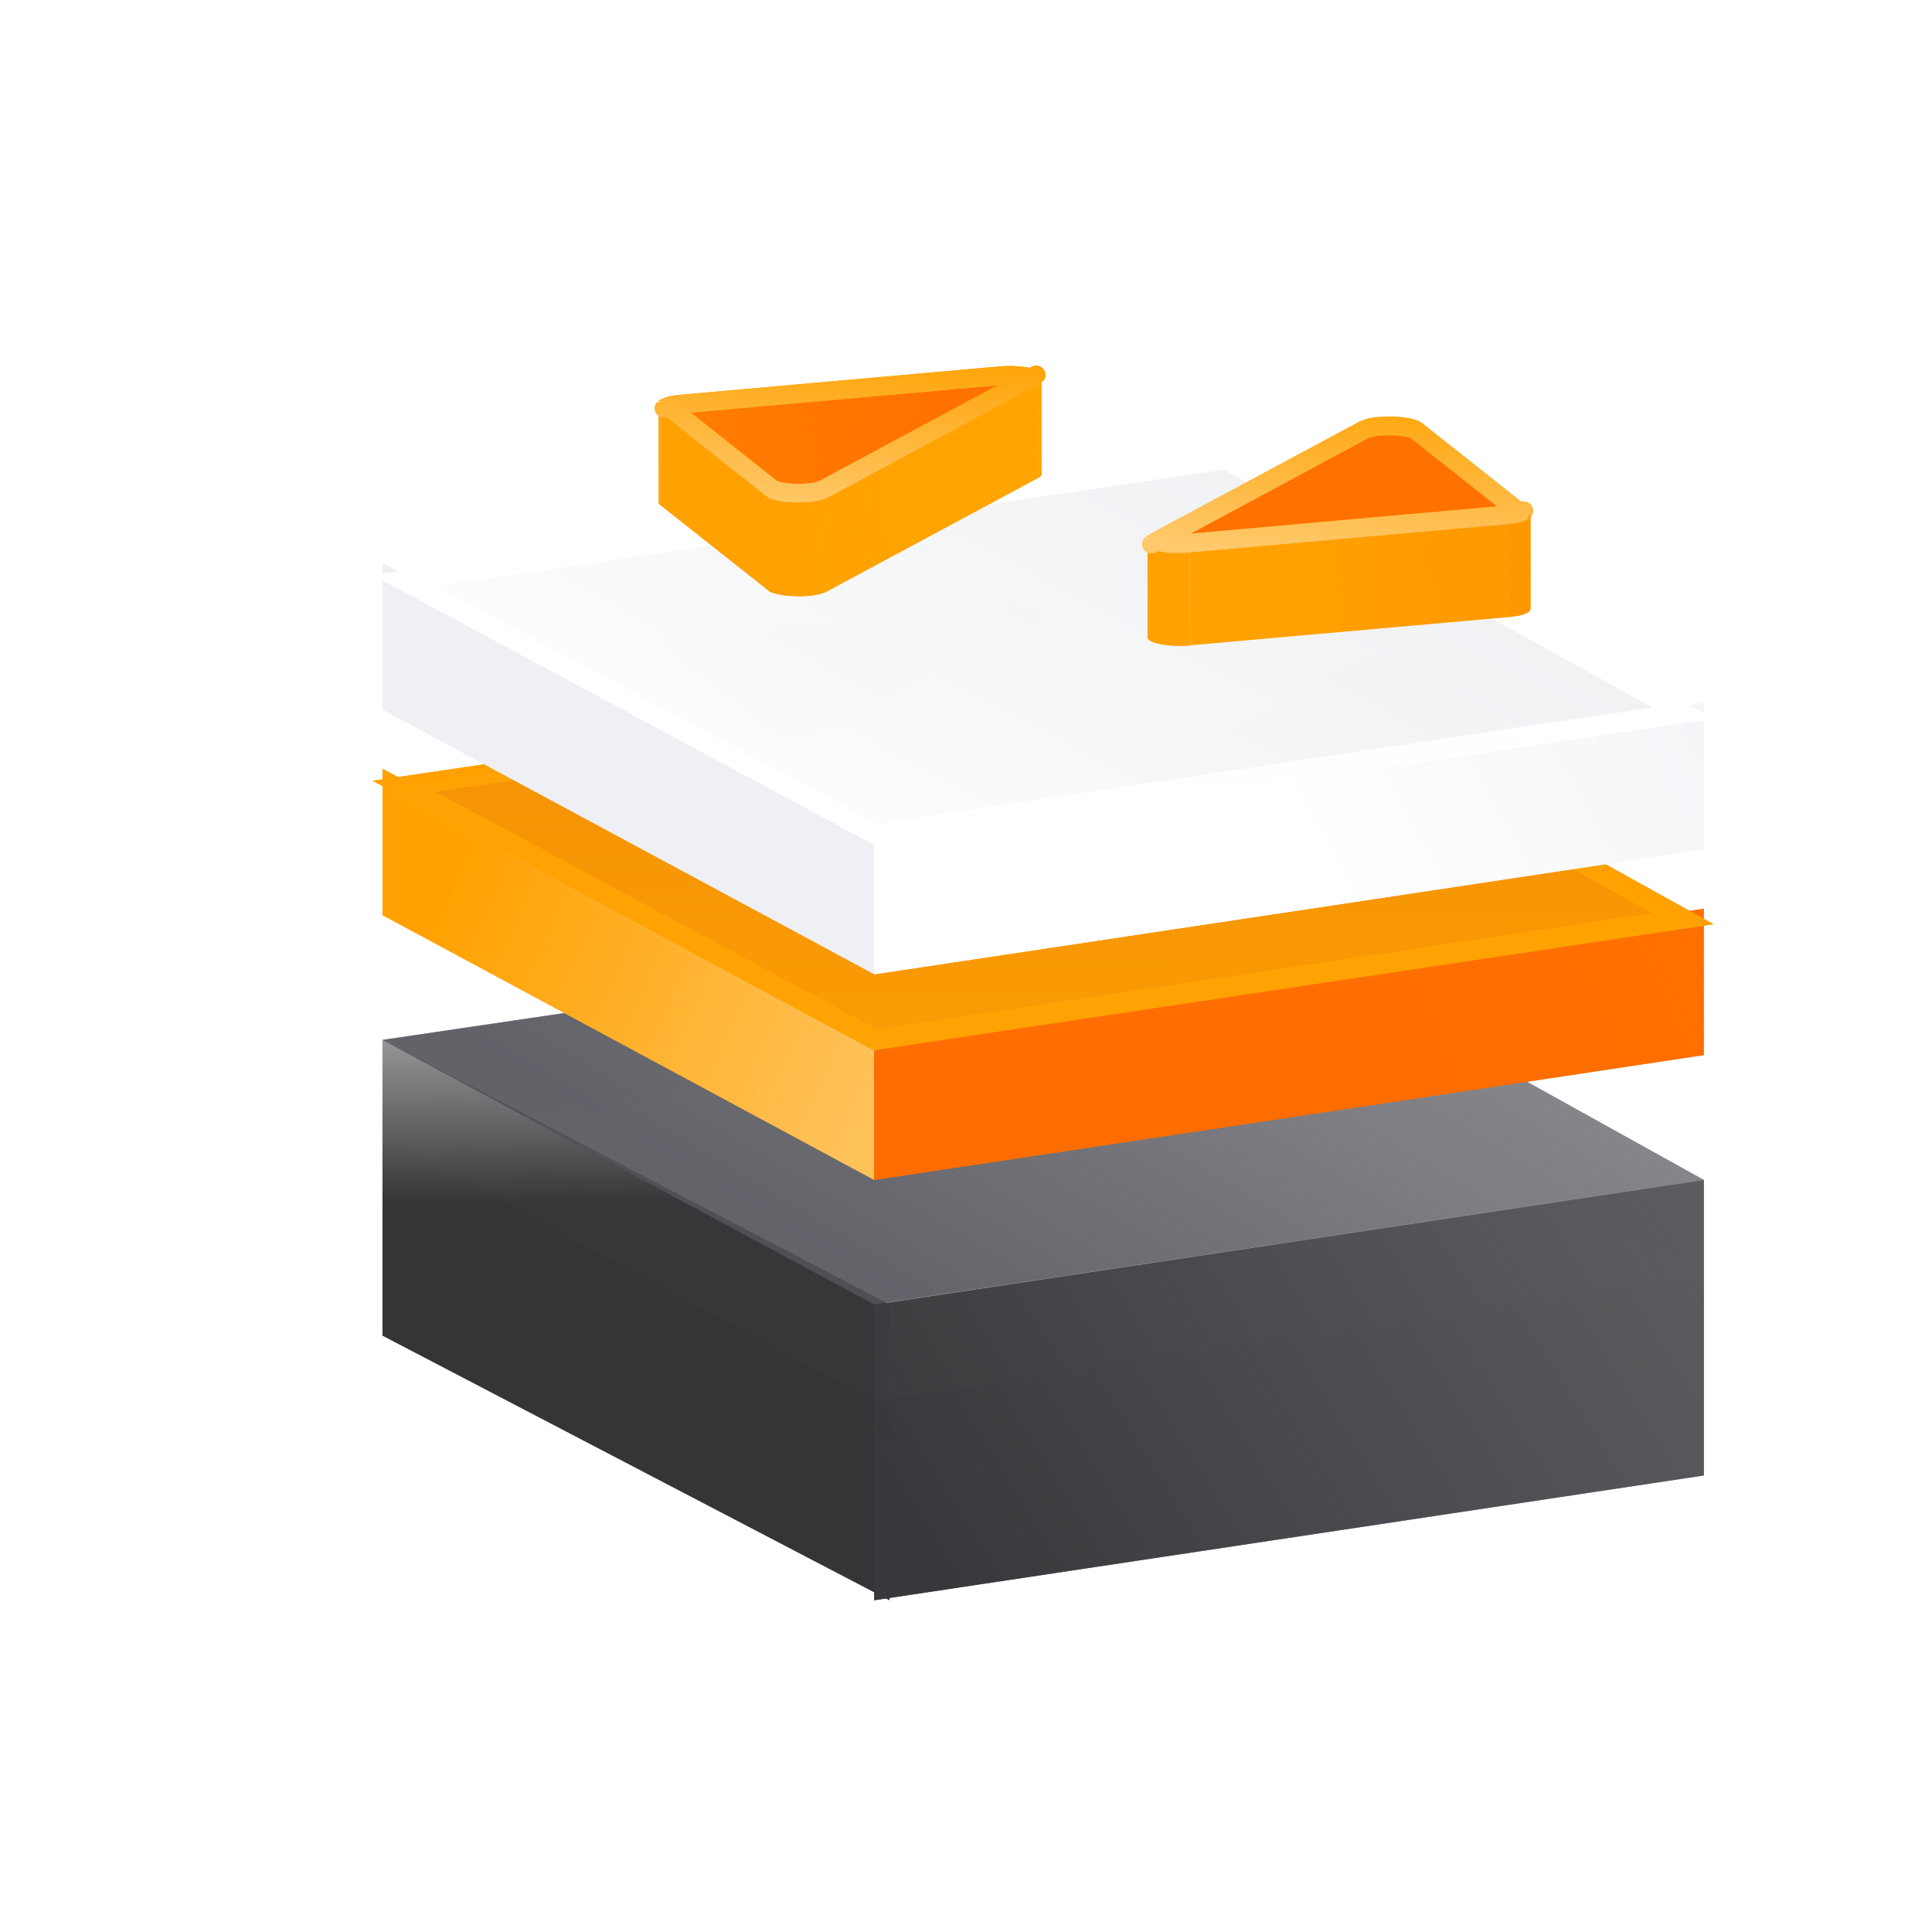 
  <svg
    xmlns="http://www.w3.org/2000/svg"
    xmlns:xlink="http://www.w3.org/1999/xlink"
    fill="none"
    version="1.1"
    width="96"
    height="96"
    viewBox="0 0 96 96"
  >
    <defs>
      <clipPath id="master_svg0_1_7554">
        <rect x="0" y="0" width="96" height="96" rx="0" />
      </clipPath>
      <linearGradient
        id="master_svg1_1_7633"
        x1="0.238"
        y1="0.666"
        x2="0.234"
        y2="-0"
      >
        <stop offset="56.25%" stop-color="#353538" stop-opacity="1" />
        <stop offset="100%" stop-color="#353538" stop-opacity="0" />
      </linearGradient>
      <linearGradient
        id="master_svg2_1_7926"
        x1="0.107"
        y1="1"
        x2="4.553"
        y2="-0.405"
      >
        <stop offset="0%" stop-color="#38383C" stop-opacity="1" />
        <stop offset="42.188%" stop-color="#4B4B50" stop-opacity="0" />
      </linearGradient>
      <linearGradient
        id="master_svg3_1_7904"
        x1="0.4"
        y1="1"
        x2="1.51"
        y2="0.462"
      >
        <stop offset="0%" stop-color="#515159" stop-opacity="1" />
        <stop offset="100%" stop-color="#515159" stop-opacity="0" />
      </linearGradient>
      <filter
        id="master_svg4_1_7702"
        filterUnits="objectBoundingBox"
        color-interpolation-filters="sRGB"
        x="-0.487"
        y="-1.086"
        width="1.975"
        height="4.309"
      >
        <feFlood flood-opacity="0" result="BackgroundImageFix" />
        <feColorMatrix
          in="SourceAlpha"
          type="matrix"
          values="0 0 0 0 0 0 0 0 0 0 0 0 0 0 0 0 0 0 127 0"
        />
        <feOffset dy="11" dx="0" />
        <feGaussianBlur stdDeviation="8" />
        <feColorMatrix
          type="matrix"
          values="0 0 0 0 0 0 0 0 0 0 0 0 0 0 0 0 0 0 0.3 0"
        />
        <feBlend mode="normal" in2="BackgroundImageFix" result="effect1_dropShadow" />
        <feBlend mode="normal" in="SourceGraphic" in2="effect1_dropShadow" result="shape" />
      </filter>
      <linearGradient
        id="master_svg5_1_7892"
        x1="1"
        y1="0.772"
        x2="-0.514"
        y2="0.203"
      >
        <stop offset="0%" stop-color="#FFFFFF" stop-opacity="1" />
        <stop offset="60.837%" stop-color="#FFFFFF" stop-opacity="0" />
      </linearGradient>
      <linearGradient
        id="master_svg6_1_7889"
        x1="-0.097"
        y1="1.5"
        x2="1.309"
        y2="1.285"
      >
        <stop offset="55.208%" stop-color="#FF6C00" stop-opacity="1" />
        <stop offset="100%" stop-color="#FF6C00" stop-opacity="0" />
      </linearGradient>
      <linearGradient
        id="master_svg7_1_7875"
        x1="0.343"
        y1="1.019"
        x2="1.279"
        y2="0.6"
      >
        <stop offset="0%" stop-color="#FFFFFF" stop-opacity="1" />
        <stop offset="71.354%" stop-color="#FFFFFF" stop-opacity="0" />
      </linearGradient>
      <linearGradient
        id="master_svg8_1_7833"
        x1="0.5"
        y1="-0.019"
        x2="0.5"
        y2="2.4"
      >
        <stop offset="0%" stop-color="#BB3E08" stop-opacity="1" />
        <stop offset="66.146%" stop-color="#BB3E08" stop-opacity="0" />
      </linearGradient>
      <filter
        id="master_svg9_1_7818"
        filterUnits="objectBoundingBox"
        color-interpolation-filters="sRGB"
        x="-0.122"
        y="-0.207"
        width="1.244"
        height="1.827"
      >
        <feFlood flood-opacity="0" result="BackgroundImageFix" />
        <feColorMatrix
          in="SourceAlpha"
          type="matrix"
          values="0 0 0 0 0 0 0 0 0 0 0 0 0 0 0 0 0 0 127 0"
        />
        <feOffset dy="4" dx="0" />
        <feGaussianBlur stdDeviation="2" />
        <feColorMatrix
          type="matrix"
          values="0 0 0 0 0 0 0 0 0 0 0 0 0 0 0 0 0 0 0.03 0"
        />
        <feBlend mode="normal" in2="BackgroundImageFix" result="effect1_dropShadow" />
        <feBlend mode="normal" in="SourceGraphic" in2="effect1_dropShadow" result="shape" />
      </filter>
      <linearGradient
        id="master_svga_1_7824"
        x1="0.389"
        y1="1"
        x2="1.279"
        y2="0.515"
      >
        <stop offset="0%" stop-color="#FFFFFF" stop-opacity="1" />
        <stop offset="69.271%" stop-color="#FFFFFF" stop-opacity="0" />
      </linearGradient>
      <linearGradient
        id="master_svgb_1_7796"
        x1="0.075"
        y1="1.314"
        x2="1.238"
        y2="1.106"
      >
        <stop offset="48.958%" stop-color="#FFFFFF" stop-opacity="1" />
        <stop offset="100%" stop-color="#FFFFFF" stop-opacity="0" />
      </linearGradient>
      <linearGradient
        id="master_svgc_1_7711"
        x1="0.41"
        y1="1.019"
        x2="1.426"
        y2="0.453"
      >
        <stop offset="0%" stop-color="#FFFFFF" stop-opacity="1" />
        <stop offset="73.438%" stop-color="#FFFFFF" stop-opacity="0" />
      </linearGradient>
      <linearGradient
        id="master_svgd_1_7911"
        x1="1.827"
        y1="0.633"
        x2="-13.924"
        y2="8.805"
      >
        <stop offset="0%" stop-color="#FF9600" stop-opacity="1" />
        <stop offset="66.639%" stop-color="#FF9600" stop-opacity="0" />
      </linearGradient>
      <linearGradient
        id="master_svge_1_7666"
        x1="6.889"
        y1="0.607"
        x2="-10.559"
        y2="32.344"
      >
        <stop offset="0%" stop-color="#FF9600" stop-opacity="1" />
        <stop offset="66.639%" stop-color="#FF9600" stop-opacity="0" />
      </linearGradient>
      <linearGradient
        id="master_svgf_1_7637"
        x1="8.424"
        y1="0.614"
        x2="-5.405"
        y2="36.611"
      >
        <stop offset="0%" stop-color="#FF9600" stop-opacity="1" />
        <stop offset="66.639%" stop-color="#FF9600" stop-opacity="0" />
      </linearGradient>
      <linearGradient
        id="master_svgg_1_7581"
        x1="11.277"
        y1="0.62"
        x2="1.44"
        y2="39.48"
      >
        <stop offset="0%" stop-color="#FF9600" stop-opacity="1" />
        <stop offset="66.639%" stop-color="#FF9600" stop-opacity="0" />
      </linearGradient>
      <linearGradient
        id="master_svgh_1_7803"
        x1="14.446"
        y1="0.626"
        x2="7.226"
        y2="40.697"
      >
        <stop offset="0%" stop-color="#FF9600" stop-opacity="1" />
        <stop offset="66.639%" stop-color="#FF9600" stop-opacity="0" />
      </linearGradient>
      <linearGradient
        id="master_svgi_1_7618"
        x1="17.138"
        y1="0.629"
        x2="11.392"
        y2="41.235"
      >
        <stop offset="0%" stop-color="#FF9600" stop-opacity="1" />
        <stop offset="66.639%" stop-color="#FF9600" stop-opacity="0" />
      </linearGradient>
      <linearGradient
        id="master_svgj_1_7789"
        x1="19.544"
        y1="0.637"
        x2="15.536"
        y2="38.047"
      >
        <stop offset="0%" stop-color="#FF9600" stop-opacity="1" />
        <stop offset="66.639%" stop-color="#FF9600" stop-opacity="0" />
      </linearGradient>
      <linearGradient
        id="master_svgk_1_7615"
        x1="22.2"
        y1="0.641"
        x2="18.188"
        y2="41.661"
      >
        <stop offset="0%" stop-color="#FF9600" stop-opacity="1" />
        <stop offset="66.639%" stop-color="#FF9600" stop-opacity="0" />
      </linearGradient>
      <linearGradient
        id="master_svgl_1_7612"
        x1="24.969"
        y1="0.646"
        x2="22.309"
        y2="36.902"
      >
        <stop offset="0%" stop-color="#FF9600" stop-opacity="1" />
        <stop offset="66.639%" stop-color="#FF9600" stop-opacity="0" />
      </linearGradient>
      <linearGradient
        id="master_svgm_1_7606"
        x1="28.887"
        y1="0.651"
        x2="26.039"
        y2="41.86"
      >
        <stop offset="0%" stop-color="#FF9600" stop-opacity="1" />
        <stop offset="66.639%" stop-color="#FF9600" stop-opacity="0" />
      </linearGradient>
      <linearGradient
        id="master_svgn_1_7879"
        x1="32.844"
        y1="0.655"
        x2="30.421"
        y2="41.938"
      >
        <stop offset="0%" stop-color="#FF9600" stop-opacity="1" />
        <stop offset="66.639%" stop-color="#FF9600" stop-opacity="0" />
      </linearGradient>
      <linearGradient
        id="master_svgo_1_7655"
        x1="38.73"
        y1="0.66"
        x2="36.737"
        y2="41.967"
      >
        <stop offset="0%" stop-color="#FF9600" stop-opacity="1" />
        <stop offset="66.639%" stop-color="#FF9600" stop-opacity="0" />
      </linearGradient>
      <linearGradient
        id="master_svgp_1_7842"
        x1="41.059"
        y1="0.664"
        x2="39.227"
        y2="41.987"
      >
        <stop offset="0%" stop-color="#FF9600" stop-opacity="1" />
        <stop offset="66.639%" stop-color="#FF9600" stop-opacity="0" />
      </linearGradient>
      <linearGradient
        id="master_svgq_1_7839"
        x1="62.091"
        y1="0.669"
        x2="60.903"
        y2="42.062"
      >
        <stop offset="0%" stop-color="#FF9600" stop-opacity="1" />
        <stop offset="66.639%" stop-color="#FF9600" stop-opacity="0" />
      </linearGradient>
      <linearGradient
        id="master_svgr_1_7917"
        x1="597.333"
        y1="0.674"
        x2="597.212"
        y2="42.092"
      >
        <stop offset="0%" stop-color="#FF9600" stop-opacity="1" />
        <stop offset="66.639%" stop-color="#FF9600" stop-opacity="0" />
      </linearGradient>
      <linearGradient
        id="master_svgs_1_7806"
        x1="886"
        y1="0.681"
        x2="885.88"
        y2="51.105"
      >
        <stop offset="0%" stop-color="#FF9600" stop-opacity="1" />
        <stop offset="66.639%" stop-color="#FF9600" stop-opacity="0" />
      </linearGradient>
      <linearGradient
        id="master_svgt_1_7930"
        x1="1.124"
        y1="0.47"
        x2="-0.229"
        y2="0.527"
      >
        <stop offset="0%" stop-color="#FF9600" stop-opacity="1" />
        <stop offset="66.639%" stop-color="#FF9600" stop-opacity="0" />
      </linearGradient>
      <linearGradient
        id="master_svgu_1_7800"
        x1="9.553"
        y1="0.369"
        x2="-0.061"
        y2="2.954"
      >
        <stop offset="0%" stop-color="#FF9600" stop-opacity="1" />
        <stop offset="66.639%" stop-color="#FF9600" stop-opacity="0" />
      </linearGradient>
      <linearGradient
        id="master_svgv_1_7854"
        x1="49.812"
        y1="0.379"
        x2="31.035"
        y2="26.006"
      >
        <stop offset="0%" stop-color="#FF9600" stop-opacity="1" />
        <stop offset="66.639%" stop-color="#FF9600" stop-opacity="0" />
      </linearGradient>
      <linearGradient
        id="master_svgw_1_7770"
        x1="171.345"
        y1="0.342"
        x2="162.703"
        y2="39.799"
      >
        <stop offset="0%" stop-color="#FF9600" stop-opacity="1" />
        <stop offset="66.639%" stop-color="#FF9600" stop-opacity="0" />
      </linearGradient>
      <linearGradient
        id="master_svgx_1_7901"
        x1="196.753"
        y1="0.336"
        x2="189.158"
        y2="40.307"
      >
        <stop offset="0%" stop-color="#FF9600" stop-opacity="1" />
        <stop offset="66.639%" stop-color="#FF9600" stop-opacity="0" />
      </linearGradient>
      <linearGradient
        id="master_svgy_1_7829"
        x1="211.896"
        y1="0.332"
        x2="204.822"
        y2="40.567"
      >
        <stop offset="0%" stop-color="#FF9600" stop-opacity="1" />
        <stop offset="66.639%" stop-color="#FF9600" stop-opacity="0" />
      </linearGradient>
      <linearGradient
        id="master_svgz_1_7737"
        x1="210.896"
        y1="0.329"
        x2="203.821"
        y2="40.567"
      >
        <stop offset="0%" stop-color="#FF9600" stop-opacity="1" />
        <stop offset="66.639%" stop-color="#FF9600" stop-opacity="0" />
      </linearGradient>
      <linearGradient
        id="master_svg10_1_7785"
        x1="229.132"
        y1="0.326"
        x2="222.614"
        y2="40.775"
      >
        <stop offset="0%" stop-color="#FF9600" stop-opacity="1" />
        <stop offset="66.639%" stop-color="#FF9600" stop-opacity="0" />
      </linearGradient>
      <linearGradient
        id="master_svg11_1_7883"
        x1="228.041"
        y1="0.324"
        x2="221.49"
        y2="40.873"
      >
        <stop offset="0%" stop-color="#FF9600" stop-opacity="1" />
        <stop offset="66.639%" stop-color="#FF9600" stop-opacity="0" />
      </linearGradient>
      <linearGradient
        id="master_svg12_1_7907"
        x1="226.857"
        y1="0.322"
        x2="220.301"
        y2="40.869"
      >
        <stop offset="0%" stop-color="#FF9600" stop-opacity="1" />
        <stop offset="66.639%" stop-color="#FF9600" stop-opacity="0" />
      </linearGradient>
      <linearGradient
        id="master_svg13_1_7767"
        x1="219.282"
        y1="0.32"
        x2="212.538"
        y2="40.809"
      >
        <stop offset="0%" stop-color="#FF9600" stop-opacity="1" />
        <stop offset="66.639%" stop-color="#FF9600" stop-opacity="0" />
      </linearGradient>
      <linearGradient
        id="master_svg14_1_7756"
        x1="224.827"
        y1="0.316"
        x2="218.271"
        y2="40.864"
      >
        <stop offset="0%" stop-color="#FF9600" stop-opacity="1" />
        <stop offset="66.639%" stop-color="#FF9600" stop-opacity="0" />
      </linearGradient>
      <linearGradient
        id="master_svg15_1_7744"
        x1="217.311"
        y1="0.316"
        x2="210.569"
        y2="40.801"
      >
        <stop offset="0%" stop-color="#FF9600" stop-opacity="1" />
        <stop offset="66.639%" stop-color="#FF9600" stop-opacity="0" />
      </linearGradient>
      <linearGradient
        id="master_svg16_1_7741"
        x1="216.311"
        y1="0.316"
        x2="209.569"
        y2="40.801"
      >
        <stop offset="0%" stop-color="#FF9600" stop-opacity="1" />
        <stop offset="66.639%" stop-color="#FF9600" stop-opacity="0" />
      </linearGradient>
      <linearGradient
        id="master_svg17_1_7886"
        x1="215.311"
        y1="0.316"
        x2="208.567"
        y2="40.806"
      >
        <stop offset="0%" stop-color="#FF9600" stop-opacity="1" />
        <stop offset="66.639%" stop-color="#FF9600" stop-opacity="0" />
      </linearGradient>
      <linearGradient
        id="master_svg18_1_7626"
        x1="220.916"
        y1="0.316"
        x2="214.365"
        y2="40.866"
      >
        <stop offset="0%" stop-color="#FF9600" stop-opacity="1" />
        <stop offset="66.639%" stop-color="#FF9600" stop-opacity="0" />
      </linearGradient>
      <linearGradient
        id="master_svg19_1_7858"
        x1="207.147"
        y1="0.316"
        x2="200.215"
        y2="40.735"
      >
        <stop offset="0%" stop-color="#FF9600" stop-opacity="1" />
        <stop offset="66.639%" stop-color="#FF9600" stop-opacity="0" />
      </linearGradient>
      <linearGradient
        id="master_svg1a_1_7697"
        x1="200.657"
        y1="0.316"
        x2="193.545"
        y2="40.671"
      >
        <stop offset="0%" stop-color="#FF9600" stop-opacity="1" />
        <stop offset="66.639%" stop-color="#FF9600" stop-opacity="0" />
      </linearGradient>
      <linearGradient
        id="master_svg1b_1_7557"
        x1="175.196"
        y1="0.316"
        x2="167.879"
        y2="38.565"
      >
        <stop offset="0%" stop-color="#FF9600" stop-opacity="1" />
        <stop offset="66.639%" stop-color="#FF9600" stop-opacity="0" />
      </linearGradient>
      <linearGradient
        id="master_svg1c_1_7747"
        x1="125.296"
        y1="0.316"
        x2="114.519"
        y2="38.915"
      >
        <stop offset="0%" stop-color="#FF9600" stop-opacity="1" />
        <stop offset="66.639%" stop-color="#FF9600" stop-opacity="0" />
      </linearGradient>
      <linearGradient
        id="master_svg1d_1_7872"
        x1="186.532"
        y1="0.316"
        x2="179.049"
        y2="40.532"
      >
        <stop offset="0%" stop-color="#FF9600" stop-opacity="1" />
        <stop offset="66.639%" stop-color="#FF9600" stop-opacity="0" />
      </linearGradient>
      <linearGradient
        id="master_svg1e_1_7563"
        x1="1"
        y1="0.597"
        x2="-22.184"
        y2="46.406"
      >
        <stop offset="0%" stop-color="#FFA800" stop-opacity="1" />
        <stop offset="72.917%" stop-color="#FFA800" stop-opacity="0" />
      </linearGradient>
      <linearGradient
        id="master_svg1f_1_7600"
        x1="6.713"
        y1="0.583"
        x2="1.959"
        y2="59.733"
      >
        <stop offset="0%" stop-color="#FFA800" stop-opacity="1" />
        <stop offset="72.917%" stop-color="#FFA800" stop-opacity="0" />
      </linearGradient>
      <linearGradient
        id="master_svg1g_1_7686"
        x1="3.938"
        y1="0.587"
        x2="-1.454"
        y2="51.893"
      >
        <stop offset="0%" stop-color="#FFA800" stop-opacity="1" />
        <stop offset="72.917%" stop-color="#FFA800" stop-opacity="0" />
      </linearGradient>
      <linearGradient
        id="master_svg1h_1_7846"
        x1="3.587"
        y1="0.591"
        x2="-2.089"
        y2="59.482"
      >
        <stop offset="0%" stop-color="#FFA800" stop-opacity="1" />
        <stop offset="72.917%" stop-color="#FFA800" stop-opacity="0" />
      </linearGradient>
      <linearGradient
        id="master_svg1i_1_7566"
        x1="3.099"
        y1="0.596"
        x2="-1.656"
        y2="59.674"
      >
        <stop offset="0%" stop-color="#FFA800" stop-opacity="1" />
        <stop offset="72.917%" stop-color="#FFA800" stop-opacity="0" />
      </linearGradient>
      <linearGradient
        id="master_svg1j_1_7609"
        x1="2.625"
        y1="0.6"
        x2="-1.178"
        y2="59.763"
      >
        <stop offset="0%" stop-color="#FFA800" stop-opacity="1" />
        <stop offset="72.917%" stop-color="#FFA800" stop-opacity="0" />
      </linearGradient>
      <linearGradient
        id="master_svg1k_1_7584"
        x1="2.16"
        y1="0.606"
        x2="-0.707"
        y2="59.871"
      >
        <stop offset="0%" stop-color="#FFA800" stop-opacity="1" />
        <stop offset="72.917%" stop-color="#FFA800" stop-opacity="0" />
      </linearGradient>
      <linearGradient
        id="master_svg1l_1_7658"
        x1="7.111"
        y1="0.616"
        x2="6.81"
        y2="73.213"
      >
        <stop offset="0%" stop-color="#FFA800" stop-opacity="1" />
        <stop offset="72.917%" stop-color="#FFA800" stop-opacity="0" />
      </linearGradient>
      <linearGradient
        id="master_svg1m_1_7675"
        x1="227.998"
        y1="0.327"
        x2="213.86"
        y2="54.807"
      >
        <stop offset="0%" stop-color="#FFA800" stop-opacity="1" />
        <stop offset="72.917%" stop-color="#FFA800" stop-opacity="0" />
      </linearGradient>
      <linearGradient
        id="master_svg1n_1_7675"
        x1="227.998"
        y1="0.327"
        x2="213.86"
        y2="54.807"
      >
        <stop offset="0%" stop-color="#FFA800" stop-opacity="1" />
        <stop offset="72.917%" stop-color="#FFA800" stop-opacity="0" />
      </linearGradient>
      <linearGradient
        id="master_svg1o_1_7734"
        x1="3.533"
        y1="0.167"
        x2="0.086"
        y2="0.54"
      >
        <stop offset="0%" stop-color="#FFA800" stop-opacity="1" />
        <stop offset="72.917%" stop-color="#FFA800" stop-opacity="0" />
      </linearGradient>
      <linearGradient
        id="master_svg1p_1_7679"
        x1="1.015"
        y1="0.272"
        x2="-0.757"
        y2="0.385"
      >
        <stop offset="0%" stop-color="#FFA800" stop-opacity="1" />
        <stop offset="72.917%" stop-color="#FFA800" stop-opacity="0" />
      </linearGradient>
      <linearGradient
        id="master_svg1q_1_7775"
        x1="4.658"
        y1="-0.514"
        x2="-1.67"
        y2="0.204"
      >
        <stop offset="0%" stop-color="#FFA800" stop-opacity="1" />
        <stop offset="72.917%" stop-color="#FFA800" stop-opacity="0" />
      </linearGradient>
      <linearGradient
        id="master_svg1r_1_7812"
        x1="42.63"
        y1="-0.528"
        x2="13.63"
        y2="28.8"
      >
        <stop offset="0%" stop-color="#FFA800" stop-opacity="1" />
        <stop offset="72.917%" stop-color="#FFA800" stop-opacity="0" />
      </linearGradient>
      <linearGradient
        id="master_svg1s_1_7682"
        x1="116.503"
        y1="-0.57"
        x2="97.511"
        y2="51.939"
      >
        <stop offset="0%" stop-color="#FFA800" stop-opacity="1" />
        <stop offset="72.917%" stop-color="#FFA800" stop-opacity="0" />
      </linearGradient>
      <linearGradient
        id="master_svg1t_1_7662"
        x1="133.419"
        y1="-0.576"
        x2="116.455"
        y2="53.545"
      >
        <stop offset="0%" stop-color="#FFA800" stop-opacity="1" />
        <stop offset="72.917%" stop-color="#FFA800" stop-opacity="0" />
      </linearGradient>
      <linearGradient
        id="master_svg1u_1_7933"
        x1="139.404"
        y1="-0.581"
        x2="123.116"
        y2="54.065"
      >
        <stop offset="0%" stop-color="#FFA800" stop-opacity="1" />
        <stop offset="72.917%" stop-color="#FFA800" stop-opacity="0" />
      </linearGradient>
      <linearGradient
        id="master_svg1v_1_7817"
        x1="146.446"
        y1="-0.586"
        x2="130.903"
        y2="54.563"
      >
        <stop offset="0%" stop-color="#FFA800" stop-opacity="1" />
        <stop offset="72.917%" stop-color="#FFA800" stop-opacity="0" />
      </linearGradient>
      <linearGradient
        id="master_svg1w_1_7727"
        x1="149.533"
        y1="-0.589"
        x2="134.351"
        y2="54.815"
      >
        <stop offset="0%" stop-color="#FFA800" stop-opacity="1" />
        <stop offset="72.917%" stop-color="#FFA800" stop-opacity="0" />
      </linearGradient>
      <linearGradient
        id="master_svg1x_1_7621"
        x1="148.68"
        y1="-0.593"
        x2="133.427"
        y2="54.932"
      >
        <stop offset="0%" stop-color="#FFA800" stop-opacity="1" />
        <stop offset="72.917%" stop-color="#FFA800" stop-opacity="0" />
      </linearGradient>
      <linearGradient
        id="master_svg1y_1_7651"
        x1="147.68"
        y1="-0.595"
        x2="132.425"
        y2="54.932"
      >
        <stop offset="0%" stop-color="#FFA800" stop-opacity="1" />
        <stop offset="72.917%" stop-color="#FFA800" stop-opacity="0" />
      </linearGradient>
      <linearGradient
        id="master_svg1z_1_7578"
        x1="146.621"
        y1="-0.596"
        x2="132.958"
        y2="52.167"
      >
        <stop offset="0%" stop-color="#FFA800" stop-opacity="1" />
        <stop offset="72.917%" stop-color="#FFA800" stop-opacity="0" />
      </linearGradient>
      <linearGradient
        id="master_svg20_1_7575"
        x1="145.709"
        y1="-0.598"
        x2="130.454"
        y2="54.929"
      >
        <stop offset="0%" stop-color="#FFA800" stop-opacity="1" />
        <stop offset="72.917%" stop-color="#FFA800" stop-opacity="0" />
      </linearGradient>
      <linearGradient
        id="master_svg21_1_7672"
        x1="144.709"
        y1="-0.599"
        x2="129.456"
        y2="54.925"
      >
        <stop offset="0%" stop-color="#FFA800" stop-opacity="1" />
        <stop offset="72.917%" stop-color="#FFA800" stop-opacity="0" />
      </linearGradient>
      <linearGradient
        id="master_svg22_1_7571"
        x1="143.65"
        y1="-0.6"
        x2="128.395"
        y2="54.927"
      >
        <stop offset="0%" stop-color="#FFA800" stop-opacity="1" />
        <stop offset="72.917%" stop-color="#FFA800" stop-opacity="0" />
      </linearGradient>
      <linearGradient
        id="master_svg23_1_7645"
        x1="142.709"
        y1="-0.601"
        x2="127.471"
        y2="54.899"
      >
        <stop offset="0%" stop-color="#FFA800" stop-opacity="1" />
        <stop offset="72.917%" stop-color="#FFA800" stop-opacity="0" />
      </linearGradient>
      <linearGradient
        id="master_svg24_1_7863"
        x1="141.709"
        y1="-0.601"
        x2="126.469"
        y2="54.901"
      >
        <stop offset="0%" stop-color="#FFA800" stop-opacity="1" />
        <stop offset="72.917%" stop-color="#FFA800" stop-opacity="0" />
      </linearGradient>
      <linearGradient
        id="master_svg25_1_7640"
        x1="140.709"
        y1="-0.602"
        x2="125.456"
        y2="54.922"
      >
        <stop offset="0%" stop-color="#FFA800" stop-opacity="1" />
        <stop offset="72.917%" stop-color="#FFA800" stop-opacity="0" />
      </linearGradient>
      <linearGradient
        id="master_svg26_1_7594"
        x1="131.924"
        y1="-0.602"
        x2="115.906"
        y2="54.456"
      >
        <stop offset="0%" stop-color="#FFA800" stop-opacity="1" />
        <stop offset="72.917%" stop-color="#FFA800" stop-opacity="0" />
      </linearGradient>
      <linearGradient
        id="master_svg27_1_7648"
        x1="117.876"
        y1="-0.601"
        x2="100.405"
        y2="53.468"
      >
        <stop offset="0%" stop-color="#FFA800" stop-opacity="1" />
        <stop offset="72.917%" stop-color="#FFA800" stop-opacity="0" />
      </linearGradient>
      <linearGradient
        id="master_svg28_1_7669"
        x1="79.206"
        y1="-0.601"
        x2="56.007"
        y2="48.054"
      >
        <stop offset="0%" stop-color="#FFA800" stop-opacity="1" />
        <stop offset="72.917%" stop-color="#FFA800" stop-opacity="0" />
      </linearGradient>
      <linearGradient
        id="master_svg29_1_7597"
        x1="30.764"
        y1="-0.588"
        x2="1.609"
        y2="23.627"
      >
        <stop offset="0%" stop-color="#FFA800" stop-opacity="1" />
        <stop offset="72.917%" stop-color="#FFA800" stop-opacity="0" />
      </linearGradient>
      <linearGradient
        id="master_svg2a_1_7921"
        x1="56.524"
        y1="-0.579"
        x2="29.719"
        y2="41.722"
      >
        <stop offset="0%" stop-color="#FFA800" stop-opacity="1" />
        <stop offset="72.917%" stop-color="#FFA800" stop-opacity="0" />
      </linearGradient>
      <linearGradient
        id="master_svg2b_1_7591"
        x1="84.305"
        y1="-0.573"
        x2="63.202"
        y2="49.962"
      >
        <stop offset="0%" stop-color="#FFA800" stop-opacity="1" />
        <stop offset="72.917%" stop-color="#FFA800" stop-opacity="0" />
      </linearGradient>
      <linearGradient
        id="master_svg2c_1_7603"
        x1="114.15"
        y1="-0.568"
        x2="99.102"
        y2="51.413"
      >
        <stop offset="0%" stop-color="#FFA800" stop-opacity="1" />
        <stop offset="72.917%" stop-color="#FFA800" stop-opacity="0" />
      </linearGradient>
      <linearGradient
        id="master_svg2d_1_7809"
        x1="148.187"
        y1="-0.563"
        x2="135.052"
        y2="55.786"
      >
        <stop offset="0%" stop-color="#FFA800" stop-opacity="1" />
        <stop offset="72.917%" stop-color="#FFA800" stop-opacity="0" />
      </linearGradient>
      <linearGradient
        id="master_svg2e_1_7716"
        x1="177.955"
        y1="-0.559"
        x2="168.555"
        y2="52.432"
      >
        <stop offset="0%" stop-color="#FFA800" stop-opacity="1" />
        <stop offset="72.917%" stop-color="#FFA800" stop-opacity="0" />
      </linearGradient>
      <linearGradient
        id="master_svg2f_1_7895"
        x1="212.438"
        y1="-0.554"
        x2="203.126"
        y2="57.388"
      >
        <stop offset="0%" stop-color="#FFA800" stop-opacity="1" />
        <stop offset="72.917%" stop-color="#FFA800" stop-opacity="0" />
      </linearGradient>
      <linearGradient
        id="master_svg2g_1_7560"
        x1="528.492"
        y1="-0.557"
        x2="526.254"
        y2="44.892"
      >
        <stop offset="0%" stop-color="#FFA800" stop-opacity="1" />
        <stop offset="72.917%" stop-color="#FFA800" stop-opacity="0" />
      </linearGradient>
      <linearGradient
        id="master_svg2h_1_7588"
        x1="0.092"
        y1="0.592"
        x2="0.616"
        y2="0.574"
      >
        <stop offset="0%" stop-color="#FF7E00" stop-opacity="1" />
        <stop offset="44.546%" stop-color="#FF7E00" stop-opacity="0" />
      </linearGradient>
      <linearGradient
        id="master_svg2i_1_7759"
        x1="0.092"
        y1="0.592"
        x2="0.616"
        y2="0.574"
      >
        <stop offset="0%" stop-color="#FF7E00" stop-opacity="1" />
        <stop offset="74.479%" stop-color="#FF7E00" stop-opacity="0" />
      </linearGradient>
      <linearGradient
        id="master_svg2j_1_7761"
        x1="0.808"
        y1="1.036"
        x2="1.129"
        y2="0.208"
      >
        <stop offset="0%" stop-color="#FFC96C" stop-opacity="1" />
        <stop offset="100%" stop-color="#FFC96C" stop-opacity="0" />
      </linearGradient>
      <filter
        id="master_svg2k_1_7749"
        filterUnits="objectBoundingBox"
        color-interpolation-filters="sRGB"
        x="-0.172"
        y="-0.048"
        width="1.344"
        height="2.65"
      >
        <feFlood flood-opacity="0" result="BackgroundImageFix" />
        <feColorMatrix
          in="SourceAlpha"
          type="matrix"
          values="0 0 0 0 0 0 0 0 0 0 0 0 0 0 0 0 0 0 127 0"
        />
        <feOffset dy="7" dx="0" />
        <feGaussianBlur stdDeviation="1.857" />
        <feColorMatrix
          type="matrix"
          values="0 0 0 0 0.945 0 0 0 0 0.314 0 0 0 0 0 0 0 0 0.1 0"
        />
        <feBlend mode="normal" in2="BackgroundImageFix" result="effect1_dropShadow" />
        <feBlend mode="normal" in="SourceGraphic" in2="effect1_dropShadow" result="shape" />
      </filter>
    </defs>
    <g clip-path="url(#master_svg0_1_7554)">
      <g>
        <path
          d="M44.2,64.816L19.005,51.672L19.005,66.366L44.2,79.517L44.2,64.816Z"
          fill-rule="evenodd"
          fill="#2E2E30"
          fill-opacity="0.5"
          style="mix-blend-mode: passthrough"
        />
      </g>
      <g>
        <path
          d="M44.2,64.816L19.005,51.672L19.005,66.366L44.2,79.517L44.2,64.816Z"
          fill-rule="evenodd"
          fill="url(#master_svg1_1_7633)"
          fill-opacity="1"
          style="mix-blend-mode: passthrough"
        />
      </g>
      <g>
        <path
          d="M43.435,79.517L84.666,73.317L84.666,58.63L43.435,64.83L43.435,79.517Z"
          fill-rule="evenodd"
          fill="#4B4B50"
          fill-opacity="0.8"
          style="mix-blend-mode: passthrough"
        />
      </g>
      <g>
        <path
          d="M43.435,79.517L84.666,73.317L84.666,58.63L43.435,64.83L43.435,79.517Z"
          fill-rule="evenodd"
          fill="url(#master_svg2_1_7926)"
          fill-opacity="1"
          style="mix-blend-mode: passthrough"
        />
      </g>
      <g>
        <path
          d="M84.666,58.63L60.974,45.472L19.005,51.672L43.435,64.816L84.666,58.63Z"
          fill-rule="evenodd"
          fill="#4A4A4F"
          fill-opacity="0.5"
          style="mix-blend-mode: passthrough"
        />
      </g>
      <g>
        <path
          d="M84.666,58.63L60.974,45.472L19.005,51.672L43.435,64.816L84.666,58.63Z"
          fill-rule="evenodd"
          fill="url(#master_svg3_1_7904)"
          fill-opacity="0.8"
          style="mix-blend-mode: passthrough"
        />
      </g>
      <g filter="url(#master_svg4_1_7702)">
        <g>
          <path
            d="M84.666,52.437L60.974,39.286L19.005,45.486L43.435,58.63L84.666,52.437Z"
            fill-rule="evenodd"
            fill="#EDEFF2"
            fill-opacity="0.01"
            style="mix-blend-mode: passthrough"
          />
        </g>
      </g>
      <g>
        <path
          d="M43.435,51.335L19.005,38.191L19.005,45.479L43.435,58.63L43.435,51.335Z"
          fill-rule="evenodd"
          fill="#FFA100"
          fill-opacity="1"
          style="mix-blend-mode: passthrough"
        />
      </g>
      <g>
        <path
          d="M43.435,51.335L19.005,38.191L19.005,45.479L43.435,58.63L43.435,51.335Z"
          fill-rule="evenodd"
          fill="url(#master_svg5_1_7892)"
          fill-opacity="0.35"
          style="mix-blend-mode: passthrough"
        />
      </g>
      <g>
        <path
          d="M43.435,58.63L84.666,52.43L84.666,45.149L43.435,51.349L43.435,58.63Z"
          fill-rule="evenodd"
          fill="#FF7100"
          fill-opacity="1"
          style="mix-blend-mode: passthrough"
        />
      </g>
      <g>
        <path
          d="M43.435,58.63L84.666,52.43L84.666,45.149L43.435,51.349L43.435,58.63Z"
          fill-rule="evenodd"
          fill="url(#master_svg6_1_7889)"
          fill-opacity="1"
          style="mix-blend-mode: passthrough"
        />
      </g>
      <g>
        <path
          d="M20.08,39.069L60.911,33.037L83.616,45.647L43.495,51.667L20.08,39.069Z"
          fill="url(#master_svg7_1_7875)"
          fill-opacity="0.05"
          style="mix-blend-mode: passthrough"
        />
        <path
          d="M18.515,38.795L43.258,52.107L43.405,52.186L85.144,45.923L61.005,32.518L18.515,38.795ZM43.585,51.147L21.645,39.343L60.816,33.556L82.089,45.37L43.585,51.147Z"
          fill-rule="evenodd"
          fill="#FFA100"
          fill-opacity="1"
          style="mix-blend-mode: passthrough"
        />
      </g>
      <g>
        <path
          d="M20.08,39.069L60.911,33.037L83.616,45.647L43.495,51.667L20.08,39.069Z"
          fill="#FFA100"
          fill-opacity="1"
          style="mix-blend-mode: passthrough"
        />
      </g>
      <g>
        <path
          d="M20.08,39.069L60.911,33.037L83.616,45.647L43.495,51.667L20.08,39.069Z"
          fill="url(#master_svg8_1_7833)"
          fill-opacity="0.19"
          style="mix-blend-mode: passthrough"
        />
      </g>
      <g>
        <path
          d="M18.515,38.795L43.258,52.107L43.405,52.186L85.144,45.923L61.005,32.518L18.515,38.795ZM43.585,51.147L21.645,39.343L60.816,33.556L82.089,45.37L43.585,51.147Z"
          fill-rule="evenodd"
          fill="#FFA100"
          fill-opacity="1"
          style="mix-blend-mode: passthrough"
        />
      </g>
      <g filter="url(#master_svg9_1_7818)">
        <g>
          <path
            d="M84.666,42.217L60.974,29.067L19.005,35.267L43.435,48.411L84.666,42.217Z"
            fill-rule="evenodd"
            fill="#EDEFF2"
            fill-opacity="0.01"
            style="mix-blend-mode: passthrough"
          />
        </g>
        <g>
          <path
            d="M84.666,42.217L60.974,29.067L19.005,35.267L43.435,48.411L84.666,42.217Z"
            fill-rule="evenodd"
            fill="url(#master_svga_1_7824)"
            fill-opacity="0.01"
            style="mix-blend-mode: passthrough"
          />
        </g>
      </g>
      <g>
        <path
          d="M43.435,41.115L19.005,27.971L19.005,35.26L43.435,48.41L43.435,41.115Z"
          fill-rule="evenodd"
          fill="#EEF0F3"
          fill-opacity="1"
          style="mix-blend-mode: passthrough"
        />
      </g>
      <g>
        <path
          d="M43.435,48.411L84.666,42.211L84.666,34.929L43.435,41.129L43.435,48.411Z"
          fill-rule="evenodd"
          fill="#F3F4F7"
          fill-opacity="1"
          style="mix-blend-mode: passthrough"
        />
      </g>
      <g>
        <path
          d="M43.435,48.411L84.666,42.211L84.666,34.929L43.435,41.129L43.435,48.411Z"
          fill-rule="evenodd"
          fill="url(#master_svgb_1_7796)"
          fill-opacity="1"
          style="mix-blend-mode: passthrough"
        />
      </g>
      <g>
        <path
          d="M20.08,28.849L60.911,22.817L83.616,35.427L43.495,41.447L20.08,28.849Z"
          fill="#EDEFF2"
          fill-opacity="1"
          style="mix-blend-mode: passthrough"
        />
      </g>
      <g>
        <path
          d="M20.08,28.849L60.911,22.817L83.616,35.427L43.495,41.447L20.08,28.849Z"
          fill="url(#master_svgc_1_7711)"
          fill-opacity="0.8"
          style="mix-blend-mode: passthrough"
        />
      </g>
      <g>
        <path
          d="M18.515,28.575L43.258,41.887L43.405,41.966L85.144,35.704L61.005,22.298L18.515,28.575ZM43.585,40.928L21.645,29.123L60.816,23.337L82.089,35.151L43.585,40.928Z"
          fill-rule="evenodd"
          fill="#FFFFFF"
          fill-opacity="1"
          style="mix-blend-mode: passthrough"
        />
      </g>
      <g>
        <path
          d="M76.051,25.289L76.051,30.259C76.051,30.434,75.636,30.599,74.976,30.656L74.976,25.685C75.636,25.629,76.051,25.464,76.051,25.289Z"
          fill="#FFA100"
          fill-opacity="1"
          style="mix-blend-mode: passthrough"
        />
      </g>
      <g>
        <path
          d="M74.971,30.656L74.971,25.685C75.072,25.685,75.168,25.667,75.257,25.652L75.257,30.622C75.168,30.637,75.072,30.648,74.971,30.656Z"
          fill="#FFA100"
          fill-opacity="1"
          style="mix-blend-mode: passthrough"
        />
      </g>
      <g>
        <path
          d="M75.257,30.622L75.257,25.652L75.456,25.616L75.456,30.586L75.257,30.622Z"
          fill="#FFA100"
          fill-opacity="1"
          style="mix-blend-mode: passthrough"
        />
      </g>
      <g>
        <path
          d="M75.457,30.586L75.457,25.616L75.588,25.585L75.588,30.555L75.457,30.586Z"
          fill="#FFA100"
          fill-opacity="1"
          style="mix-blend-mode: passthrough"
        />
      </g>
      <g>
        <path
          d="M75.588,30.555L75.588,25.585L75.682,25.557L75.682,30.527L75.588,30.555Z"
          fill="#FFA100"
          fill-opacity="1"
          style="mix-blend-mode: passthrough"
        />
      </g>
      <g>
        <path
          d="M75.682,30.54L75.682,25.569L75.755,25.546L75.755,30.516L75.682,30.54Z"
          fill="#FFA100"
          fill-opacity="1"
          style="mix-blend-mode: passthrough"
        />
      </g>
      <g>
        <path
          d="M75.753,30.504L75.753,25.533L75.811,25.508L75.811,30.478L75.753,30.504Z"
          fill="#FFA100"
          fill-opacity="1"
          style="mix-blend-mode: passthrough"
        />
      </g>
      <g>
        <path
          d="M75.813,30.478L75.813,25.508L75.864,25.484L75.864,30.455L75.813,30.478Z"
          fill="#FFA100"
          fill-opacity="1"
          style="mix-blend-mode: passthrough"
        />
      </g>
      <g>
        <path
          d="M75.861,30.455L75.861,25.484L75.902,25.461L75.902,30.431L75.861,30.455Z"
          fill="#FFA100"
          fill-opacity="1"
          style="mix-blend-mode: passthrough"
        />
      </g>
      <g>
        <path
          d="M75.904,30.431L75.904,25.461L75.94,25.438L75.94,30.411L75.904,30.431Z"
          fill="#FFA100"
          fill-opacity="1"
          style="mix-blend-mode: passthrough"
        />
      </g>
      <g>
        <path
          d="M75.94,30.411L75.94,25.438C75.952,25.433,75.962,25.426,75.971,25.417L75.971,30.388L75.94,30.411Z"
          fill="#FFA100"
          fill-opacity="1"
          style="mix-blend-mode: passthrough"
        />
      </g>
      <g>
        <path
          d="M75.97,30.388L75.97,25.417L75.996,25.394L75.996,30.364L75.97,30.388Z"
          fill="#FFA100"
          fill-opacity="1"
          style="mix-blend-mode: passthrough"
        />
      </g>
      <g>
        <path
          d="M75.996,30.365L75.996,25.394L76.019,25.369L76.019,30.339C76.013,30.349,76.006,30.357,75.996,30.365Z"
          fill="#FFA100"
          fill-opacity="1"
          style="mix-blend-mode: passthrough"
        />
      </g>
      <g>
        <path
          d="M76.016,30.339L76.016,25.368L76.031,25.345L76.031,30.316C76.028,30.324,76.023,30.332,76.016,30.339Z"
          fill="#FFA100"
          fill-opacity="1"
          style="mix-blend-mode: passthrough"
        />
      </g>
      <g>
        <path
          d="M76.031,30.316L76.031,25.345L76.031,25.32L76.031,30.29C76.033,30.298,76.033,30.307,76.031,30.316Z"
          fill="#FFA100"
          fill-opacity="1"
          style="mix-blend-mode: passthrough"
        />
      </g>
      <g>
        <path
          d="M76.041,30.282L76.041,25.312C76.042,25.302,76.042,25.293,76.041,25.283L76.041,30.254C76.042,30.263,76.042,30.273,76.041,30.282Z"
          fill="#FFA100"
          fill-opacity="1"
          style="mix-blend-mode: passthrough"
        />
      </g>
      <g>
        <path
          d="M59.109,32.069L59.114,27.099L74.978,25.688L74.973,30.658L59.109,32.069Z"
          fill="#FFA100"
          fill-opacity="1"
          style="mix-blend-mode: passthrough"
        />
      </g>
      <g>
        <path
          d="M57.021,31.668L57.021,26.697C57.021,26.852,57.343,27.001,57.9,27.076C58.3,27.126,58.705,27.134,59.107,27.099L59.107,32.069C58.705,32.106,58.3,32.098,57.9,32.046C57.343,31.971,57.019,31.827,57.021,31.668Z"
          fill="#FFA100"
          fill-opacity="1"
          style="mix-blend-mode: passthrough"
        />
      </g>
      <g>
        <path
          d="M57.022,31.668L57.022,26.697C57.022,26.8,57.163,26.901,57.421,26.978L57.421,31.948C57.168,31.871,57.019,31.771,57.022,31.668Z"
          fill="#FFA100"
          fill-opacity="1"
          style="mix-blend-mode: passthrough"
        />
      </g>
      <g>
        <path
          d="M57.431,31.948L57.431,26.978L57.545,27.009L57.545,31.979L57.431,31.948Z"
          fill="#FFA100"
          fill-opacity="1"
          style="mix-blend-mode: passthrough"
        />
      </g>
      <g>
        <path
          d="M57.535,31.979L57.535,27.009L57.634,27.032L57.634,32.002L57.535,31.979Z"
          fill="#FFA100"
          fill-opacity="1"
          style="mix-blend-mode: passthrough"
        />
      </g>
      <g>
        <path
          d="M57.634,32.002L57.634,27.032L57.725,27.048L57.725,32.018L57.634,32.002Z"
          fill="#FFA100"
          fill-opacity="1"
          style="mix-blend-mode: passthrough"
        />
      </g>
      <g>
        <path
          d="M57.725,32.018L57.725,27.048L57.816,27.063L57.816,32.033L57.725,32.018Z"
          fill="#FFA100"
          fill-opacity="1"
          style="mix-blend-mode: passthrough"
        />
      </g>
      <g>
        <path
          d="M57.816,32.033L57.816,27.063L57.9,27.076L57.9,32.046L57.816,32.033Z"
          fill="#FFA100"
          fill-opacity="1"
          style="mix-blend-mode: passthrough"
        />
      </g>
      <g>
        <path
          d="M57.907,32.046L57.907,27.076L57.991,27.076L57.991,32.046L57.907,32.046Z"
          fill="#FFA100"
          fill-opacity="1"
          style="mix-blend-mode: passthrough"
        />
      </g>
      <g>
        <path
          d="M57.991,32.056L57.991,27.086L58.074,27.086L58.074,32.056L57.991,32.056Z"
          fill="#FFA100"
          fill-opacity="1"
          style="mix-blend-mode: passthrough"
        />
      </g>
      <g>
        <path
          d="M58.074,32.067L58.074,27.096L58.16,27.096L58.16,32.067L58.074,32.067Z"
          fill="#FFA100"
          fill-opacity="1"
          style="mix-blend-mode: passthrough"
        />
      </g>
      <g>
        <path
          d="M58.16,32.085L58.16,27.115L58.244,27.115L58.244,32.085L58.16,32.085Z"
          fill="#FFA100"
          fill-opacity="1"
          style="mix-blend-mode: passthrough"
        />
      </g>
      <g>
        <path
          d="M58.244,32.085L58.244,27.115L58.33,27.115L58.33,32.085L58.244,32.085Z"
          fill="#FFA100"
          fill-opacity="1"
          style="mix-blend-mode: passthrough"
        />
      </g>
      <g>
        <path
          d="M58.33,32.085L58.33,27.115L58.416,27.115L58.416,32.085L58.33,32.085Z"
          fill="#FFA100"
          fill-opacity="1"
          style="mix-blend-mode: passthrough"
        />
      </g>
      <g>
        <path
          d="M58.416,32.085L58.416,27.115L58.502,27.115L58.502,32.085L58.416,32.085Z"
          fill="#FFA100"
          fill-opacity="1"
          style="mix-blend-mode: passthrough"
        />
      </g>
      <g>
        <path
          d="M58.502,32.085L58.502,27.115L58.585,27.115L58.585,32.085L58.502,32.085Z"
          fill="#FFA100"
          fill-opacity="1"
          style="mix-blend-mode: passthrough"
        />
      </g>
      <g>
        <path
          d="M58.585,32.085L58.585,27.115L58.674,27.115L58.674,32.085L58.585,32.085Z"
          fill="#FFA100"
          fill-opacity="1"
          style="mix-blend-mode: passthrough"
        />
      </g>
      <g>
        <path
          d="M58.671,32.085L58.671,27.115L58.762,27.115L58.762,32.085L58.671,32.085Z"
          fill="#FFA100"
          fill-opacity="1"
          style="mix-blend-mode: passthrough"
        />
      </g>
      <g>
        <path
          d="M58.762,32.085L58.762,27.115L58.864,27.115L58.864,32.085L58.762,32.085Z"
          fill="#FFA100"
          fill-opacity="1"
          style="mix-blend-mode: passthrough"
        />
      </g>
      <g>
        <path
          d="M58.866,32.085L58.866,27.115L59.01,27.115L59.01,32.085L58.866,32.085Z"
          fill="#FFA100"
          fill-opacity="1"
          style="mix-blend-mode: passthrough"
        />
      </g>
      <g>
        <path
          d="M59.01,32.085L59.01,27.115L59.107,27.115L59.107,32.085L59.01,32.085Z"
          fill="#FFA100"
          fill-opacity="1"
          style="mix-blend-mode: passthrough"
        />
      </g>
      <g>
        <path
          d="M76.051,25.289L76.051,30.259C76.051,30.434,75.636,30.599,74.976,30.656L74.976,25.685C75.636,25.629,76.051,25.464,76.051,25.289Z"
          fill="url(#master_svgd_1_7911)"
          fill-opacity="0.8"
          style="mix-blend-mode: passthrough"
        />
      </g>
      <g>
        <path
          d="M74.971,30.656L74.971,25.685C75.072,25.685,75.168,25.667,75.257,25.652L75.257,30.622C75.168,30.637,75.072,30.648,74.971,30.656Z"
          fill="url(#master_svge_1_7666)"
          fill-opacity="0.8"
          style="mix-blend-mode: passthrough"
        />
      </g>
      <g>
        <path
          d="M75.257,30.622L75.257,25.652L75.456,25.616L75.456,30.586L75.257,30.622Z"
          fill="url(#master_svgf_1_7637)"
          fill-opacity="0.8"
          style="mix-blend-mode: passthrough"
        />
      </g>
      <g>
        <path
          d="M75.457,30.586L75.457,25.616L75.588,25.585L75.588,30.555L75.457,30.586Z"
          fill="url(#master_svgg_1_7581)"
          fill-opacity="0.8"
          style="mix-blend-mode: passthrough"
        />
      </g>
      <g>
        <path
          d="M75.588,30.555L75.588,25.585L75.682,25.557L75.682,30.527L75.588,30.555Z"
          fill="url(#master_svgh_1_7803)"
          fill-opacity="0.8"
          style="mix-blend-mode: passthrough"
        />
      </g>
      <g>
        <path
          d="M75.682,30.54L75.682,25.569L75.755,25.546L75.755,30.516L75.682,30.54Z"
          fill="url(#master_svgi_1_7618)"
          fill-opacity="0.8"
          style="mix-blend-mode: passthrough"
        />
      </g>
      <g>
        <path
          d="M75.753,30.504L75.753,25.533L75.811,25.508L75.811,30.478L75.753,30.504Z"
          fill="url(#master_svgj_1_7789)"
          fill-opacity="0.8"
          style="mix-blend-mode: passthrough"
        />
      </g>
      <g>
        <path
          d="M75.813,30.478L75.813,25.508L75.864,25.484L75.864,30.455L75.813,30.478Z"
          fill="url(#master_svgk_1_7615)"
          fill-opacity="0.8"
          style="mix-blend-mode: passthrough"
        />
      </g>
      <g>
        <path
          d="M75.861,30.455L75.861,25.484L75.902,25.461L75.902,30.431L75.861,30.455Z"
          fill="url(#master_svgl_1_7612)"
          fill-opacity="0.8"
          style="mix-blend-mode: passthrough"
        />
      </g>
      <g>
        <path
          d="M75.904,30.431L75.904,25.461L75.94,25.438L75.94,30.411L75.904,30.431Z"
          fill="url(#master_svgm_1_7606)"
          fill-opacity="0.8"
          style="mix-blend-mode: passthrough"
        />
      </g>
      <g>
        <path
          d="M75.94,30.411L75.94,25.438C75.952,25.433,75.962,25.426,75.971,25.417L75.971,30.388L75.94,30.411Z"
          fill="url(#master_svgn_1_7879)"
          fill-opacity="0.8"
          style="mix-blend-mode: passthrough"
        />
      </g>
      <g>
        <path
          d="M75.97,30.388L75.97,25.417L75.996,25.394L75.996,30.364L75.97,30.388Z"
          fill="url(#master_svgo_1_7655)"
          fill-opacity="0.8"
          style="mix-blend-mode: passthrough"
        />
      </g>
      <g>
        <path
          d="M75.996,30.365L75.996,25.394L76.019,25.369L76.019,30.339C76.013,30.349,76.006,30.357,75.996,30.365Z"
          fill="url(#master_svgp_1_7842)"
          fill-opacity="0.8"
          style="mix-blend-mode: passthrough"
        />
      </g>
      <g>
        <path
          d="M76.016,30.339L76.016,25.368L76.031,25.345L76.031,30.316C76.028,30.324,76.023,30.332,76.016,30.339Z"
          fill="url(#master_svgq_1_7839)"
          fill-opacity="0.8"
          style="mix-blend-mode: passthrough"
        />
      </g>
      <g>
        <path
          d="M76.031,30.316L76.031,25.345L76.031,25.32L76.031,30.29C76.033,30.298,76.033,30.307,76.031,30.316Z"
          fill="url(#master_svgr_1_7917)"
          fill-opacity="0.8"
          style="mix-blend-mode: passthrough"
        />
      </g>
      <g>
        <path
          d="M76.041,30.282L76.041,25.312C76.042,25.302,76.042,25.293,76.041,25.283L76.041,30.254C76.042,30.263,76.042,30.273,76.041,30.282Z"
          fill="url(#master_svgs_1_7806)"
          fill-opacity="0.8"
          style="mix-blend-mode: passthrough"
        />
      </g>
      <g>
        <path
          d="M59.109,32.069L59.114,27.099L74.978,25.688L74.973,30.658L59.109,32.069Z"
          fill="url(#master_svgt_1_7930)"
          fill-opacity="0.8"
          style="mix-blend-mode: passthrough"
        />
      </g>
      <g>
        <path
          d="M57.021,31.668L57.021,26.697C57.021,26.852,57.343,27.001,57.9,27.076C58.3,27.126,58.705,27.134,59.107,27.099L59.107,32.069C58.705,32.106,58.3,32.098,57.9,32.046C57.343,31.971,57.019,31.827,57.021,31.668Z"
          fill="url(#master_svgu_1_7800)"
          fill-opacity="0.8"
          style="mix-blend-mode: passthrough"
        />
      </g>
      <g>
        <path
          d="M57.022,31.668L57.022,26.697C57.022,26.8,57.163,26.901,57.421,26.978L57.421,31.948C57.168,31.871,57.019,31.771,57.022,31.668Z"
          fill="url(#master_svgv_1_7854)"
          fill-opacity="0.8"
          style="mix-blend-mode: passthrough"
        />
      </g>
      <g>
        <path
          d="M57.431,31.948L57.431,26.978L57.545,27.009L57.545,31.979L57.431,31.948Z"
          fill="url(#master_svgw_1_7770)"
          fill-opacity="0.8"
          style="mix-blend-mode: passthrough"
        />
      </g>
      <g>
        <path
          d="M57.535,31.979L57.535,27.009L57.634,27.032L57.634,32.002L57.535,31.979Z"
          fill="url(#master_svgx_1_7901)"
          fill-opacity="0.8"
          style="mix-blend-mode: passthrough"
        />
      </g>
      <g>
        <path
          d="M57.634,32.002L57.634,27.032L57.725,27.048L57.725,32.018L57.634,32.002Z"
          fill="url(#master_svgy_1_7829)"
          fill-opacity="0.8"
          style="mix-blend-mode: passthrough"
        />
      </g>
      <g>
        <path
          d="M57.725,32.018L57.725,27.048L57.816,27.063L57.816,32.033L57.725,32.018Z"
          fill="url(#master_svgz_1_7737)"
          fill-opacity="0.8"
          style="mix-blend-mode: passthrough"
        />
      </g>
      <g>
        <path
          d="M57.816,32.033L57.816,27.063L57.9,27.076L57.9,32.046L57.816,32.033Z"
          fill="url(#master_svg10_1_7785)"
          fill-opacity="0.8"
          style="mix-blend-mode: passthrough"
        />
      </g>
      <g>
        <path
          d="M57.907,32.046L57.907,27.076L57.991,27.076L57.991,32.046L57.907,32.046Z"
          fill="url(#master_svg11_1_7883)"
          fill-opacity="0.8"
          style="mix-blend-mode: passthrough"
        />
      </g>
      <g>
        <path
          d="M57.991,32.056L57.991,27.086L58.074,27.086L58.074,32.056L57.991,32.056Z"
          fill="url(#master_svg12_1_7907)"
          fill-opacity="0.8"
          style="mix-blend-mode: passthrough"
        />
      </g>
      <g>
        <path
          d="M58.074,32.067L58.074,27.096L58.16,27.096L58.16,32.067L58.074,32.067Z"
          fill="url(#master_svg13_1_7767)"
          fill-opacity="0.8"
          style="mix-blend-mode: passthrough"
        />
      </g>
      <g>
        <path
          d="M58.16,32.085L58.16,27.115L58.244,27.115L58.244,32.085L58.16,32.085Z"
          fill="url(#master_svg14_1_7756)"
          fill-opacity="0.8"
          style="mix-blend-mode: passthrough"
        />
      </g>
      <g>
        <path
          d="M58.244,32.085L58.244,27.115L58.33,27.115L58.33,32.085L58.244,32.085Z"
          fill="url(#master_svg15_1_7744)"
          fill-opacity="0.8"
          style="mix-blend-mode: passthrough"
        />
      </g>
      <g>
        <path
          d="M58.33,32.085L58.33,27.115L58.416,27.115L58.416,32.085L58.33,32.085Z"
          fill="url(#master_svg16_1_7741)"
          fill-opacity="0.8"
          style="mix-blend-mode: passthrough"
        />
      </g>
      <g>
        <path
          d="M58.416,32.085L58.416,27.115L58.502,27.115L58.502,32.085L58.416,32.085Z"
          fill="url(#master_svg17_1_7886)"
          fill-opacity="0.8"
          style="mix-blend-mode: passthrough"
        />
      </g>
      <g>
        <path
          d="M58.502,32.085L58.502,27.115L58.585,27.115L58.585,32.085L58.502,32.085Z"
          fill="url(#master_svg18_1_7626)"
          fill-opacity="0.8"
          style="mix-blend-mode: passthrough"
        />
      </g>
      <g>
        <path
          d="M58.585,32.085L58.585,27.115L58.674,27.115L58.674,32.085L58.585,32.085Z"
          fill="url(#master_svg19_1_7858)"
          fill-opacity="0.8"
          style="mix-blend-mode: passthrough"
        />
      </g>
      <g>
        <path
          d="M58.671,32.085L58.671,27.115L58.762,27.115L58.762,32.085L58.671,32.085Z"
          fill="url(#master_svg1a_1_7697)"
          fill-opacity="0.8"
          style="mix-blend-mode: passthrough"
        />
      </g>
      <g>
        <path
          d="M58.762,32.085L58.762,27.115L58.864,27.115L58.864,32.085L58.762,32.085Z"
          fill="url(#master_svg1b_1_7557)"
          fill-opacity="0.8"
          style="mix-blend-mode: passthrough"
        />
      </g>
      <g>
        <path
          d="M58.866,32.085L58.866,27.115L59.01,27.115L59.01,32.085L58.866,32.085Z"
          fill="url(#master_svg1c_1_7747)"
          fill-opacity="0.8"
          style="mix-blend-mode: passthrough"
        />
      </g>
      <g>
        <path
          d="M59.01,32.085L59.01,27.115L59.107,27.115L59.107,32.085L59.01,32.085Z"
          fill="url(#master_svg1d_1_7872)"
          fill-opacity="0.8"
          style="mix-blend-mode: passthrough"
        />
      </g>
      <g>
        <path
          d="M51.758,18.588L51.758,23.558C51.758,23.62,51.705,23.684,51.594,23.746L51.594,18.776C51.705,18.714,51.758,18.65,51.758,18.588Z"
          fill="#FFA100"
          fill-opacity="1"
          style="mix-blend-mode: passthrough"
        />
      </g>
      <g>
        <path
          d="M51.589,23.746L51.589,18.776L51.614,18.76L51.614,23.731L51.589,23.746Z"
          fill="#FFA100"
          fill-opacity="1"
          style="mix-blend-mode: passthrough"
        />
      </g>
      <g>
        <path
          d="M51.611,23.731L51.611,18.76L51.646,18.737L51.646,23.71L51.611,23.731Z"
          fill="#FFA100"
          fill-opacity="1"
          style="mix-blend-mode: passthrough"
        />
      </g>
      <g>
        <path
          d="M51.649,23.71L51.649,18.737L51.679,18.716L51.679,23.687L51.649,23.71Z"
          fill="#FFA100"
          fill-opacity="1"
          style="mix-blend-mode: passthrough"
        />
      </g>
      <g>
        <path
          d="M51.679,23.687L51.679,18.717L51.705,18.693L51.705,23.664L51.679,23.687Z"
          fill="#FFA100"
          fill-opacity="1"
          style="mix-blend-mode: passthrough"
        />
      </g>
      <g>
        <path
          d="M51.705,23.664L51.705,18.693L51.725,18.668L51.725,23.64L51.705,23.664Z"
          fill="#FFA100"
          fill-opacity="1"
          style="mix-blend-mode: passthrough"
        />
      </g>
      <g>
        <path
          d="M51.725,23.635L51.725,18.662L51.74,18.639L51.74,23.61L51.725,23.635Z"
          fill="#FFA100"
          fill-opacity="1"
          style="mix-blend-mode: passthrough"
        />
      </g>
      <g>
        <path
          d="M51.75,23.589L51.75,18.619C51.752,18.609,51.752,18.6,51.75,18.59L51.75,23.561C51.752,23.57,51.752,23.58,51.75,23.589Z"
          fill="#FFA100"
          fill-opacity="1"
          style="mix-blend-mode: passthrough"
        />
      </g>
      <g>
        <path
          d="M32.728,24.967L32.728,19.996C32.73,20.024,32.739,20.05,32.754,20.074C32.768,20.097,32.788,20.116,32.811,20.13L32.811,25.101C32.788,25.087,32.768,25.068,32.753,25.044C32.739,25.021,32.73,24.994,32.728,24.967Z"
          fill="#FFA100"
          fill-opacity="1"
          style="mix-blend-mode: passthrough"
        />
      </g>
      <g>
        <path
          d="M32.728,24.967L32.728,19.996C32.73,20.024,32.739,20.05,32.754,20.074C32.768,20.097,32.788,20.116,32.811,20.13L32.811,25.101C32.788,25.087,32.768,25.068,32.753,25.044C32.739,25.021,32.73,24.994,32.728,24.967Z"
          fill="#FFA100"
          fill-opacity="1"
          style="mix-blend-mode: passthrough"
        />
      </g>
      <g>
        <path
          d="M32.812,25.101L32.817,20.13L38.174,24.369L38.169,29.34L32.812,25.101Z"
          fill="#FFA100"
          fill-opacity="1"
          style="mix-blend-mode: passthrough"
        />
      </g>
      <g>
        <path
          d="M41.084,29.394L41.092,24.423L51.596,18.776L51.589,23.746L41.084,29.394Z"
          fill="#FFA100"
          fill-opacity="1"
          style="mix-blend-mode: passthrough"
        />
      </g>
      <g>
        <path
          d="M38.166,29.34L38.166,24.369C38.447,24.591,39.346,24.709,40.173,24.627C40.487,24.614,40.796,24.542,41.084,24.416L41.084,29.386C40.796,29.512,40.487,29.584,40.173,29.597C39.346,29.679,38.447,29.558,38.166,29.34Z"
          fill="#FFA100"
          fill-opacity="1"
          style="mix-blend-mode: passthrough"
        />
      </g>
      <g>
        <path
          d="M38.166,29.34L38.166,24.369C38.264,24.435,38.372,24.485,38.485,24.516L38.485,29.486C38.371,29.457,38.263,29.407,38.166,29.34Z"
          fill="#FFA100"
          fill-opacity="1"
          style="mix-blend-mode: passthrough"
        />
      </g>
      <g>
        <path
          d="M38.485,29.486L38.485,24.516L38.599,24.544L38.599,29.515L38.485,29.486Z"
          fill="#FFA100"
          fill-opacity="1"
          style="mix-blend-mode: passthrough"
        />
      </g>
      <g>
        <path
          d="M38.599,29.515L38.599,24.544L38.698,24.568L38.698,29.538C38.665,29.532,38.632,29.524,38.599,29.515Z"
          fill="#FFA100"
          fill-opacity="1"
          style="mix-blend-mode: passthrough"
        />
      </g>
      <g>
        <path
          d="M38.698,29.538L38.698,24.568L38.791,24.586L38.791,29.556L38.698,29.538Z"
          fill="#FFA100"
          fill-opacity="1"
          style="mix-blend-mode: passthrough"
        />
      </g>
      <g>
        <path
          d="M38.791,29.558L38.791,24.588L38.88,24.604L38.88,29.574L38.791,29.558Z"
          fill="#FFA100"
          fill-opacity="1"
          style="mix-blend-mode: passthrough"
        />
      </g>
      <g>
        <path
          d="M38.893,29.571L38.893,24.601L38.979,24.614L38.979,29.584L38.893,29.571Z"
          fill="#FFA100"
          fill-opacity="1"
          style="mix-blend-mode: passthrough"
        />
      </g>
      <g>
        <path
          d="M38.966,29.584L38.966,24.614L39.052,24.614L39.052,29.584L38.966,29.584Z"
          fill="#FFA100"
          fill-opacity="1"
          style="mix-blend-mode: passthrough"
        />
      </g>
      <g>
        <path
          d="M39.052,29.595L39.052,24.624L39.138,24.624L39.138,29.595L39.052,29.595Z"
          fill="#FFA100"
          fill-opacity="1"
          style="mix-blend-mode: passthrough"
        />
      </g>
      <g>
        <path
          d="M39.146,29.602L39.146,24.632L39.229,24.632L39.229,29.602L39.146,29.602Z"
          fill="#FFA100"
          fill-opacity="1"
          style="mix-blend-mode: passthrough"
        />
      </g>
      <g>
        <path
          d="M39.222,29.61L39.222,24.64L39.308,24.64L39.308,29.61L39.222,29.61Z"
          fill="#FFA100"
          fill-opacity="1"
          style="mix-blend-mode: passthrough"
        />
      </g>
      <g>
        <path
          d="M39.308,29.615L39.308,24.645L39.394,24.645L39.394,29.615L39.308,29.615Z"
          fill="#FFA100"
          fill-opacity="1"
          style="mix-blend-mode: passthrough"
        />
      </g>
      <g>
        <path
          d="M39.399,29.62L39.399,24.65L39.485,24.65L39.485,29.62L39.399,29.62Z"
          fill="#FFA100"
          fill-opacity="1"
          style="mix-blend-mode: passthrough"
        />
      </g>
      <g>
        <path
          d="M39.48,29.625L39.48,24.655L39.566,24.655L39.566,29.628L39.48,29.625Z"
          fill="#FFA100"
          fill-opacity="1"
          style="mix-blend-mode: passthrough"
        />
      </g>
      <g>
        <path
          d="M39.566,29.628L39.566,24.655L39.652,24.655L39.652,29.625L39.566,29.628Z"
          fill="#FFA100"
          fill-opacity="1"
          style="mix-blend-mode: passthrough"
        />
      </g>
      <g>
        <path
          d="M39.652,29.628L39.652,24.658L39.738,24.658L39.738,29.628L39.652,29.628Z"
          fill="#FFA100"
          fill-opacity="1"
          style="mix-blend-mode: passthrough"
        />
      </g>
      <g>
        <path
          d="M39.738,29.628L39.738,24.658L39.829,24.658L39.829,29.628L39.738,29.628Z"
          fill="#FFA100"
          fill-opacity="1"
          style="mix-blend-mode: passthrough"
        />
      </g>
      <g>
        <path
          d="M39.829,29.625L39.829,24.655L39.93,24.655L39.93,29.625L39.829,29.625Z"
          fill="#FFA100"
          fill-opacity="1"
          style="mix-blend-mode: passthrough"
        />
      </g>
      <g>
        <path
          d="M39.93,29.623L39.93,24.653L40.079,24.653L40.079,29.623L39.93,29.623Z"
          fill="#FFA100"
          fill-opacity="1"
          style="mix-blend-mode: passthrough"
        />
      </g>
      <g>
        <path
          d="M40.079,29.613L40.079,24.642L40.173,24.642C40.274,24.642,40.368,24.622,40.459,24.609L40.459,29.579C40.368,29.595,40.272,29.605,40.173,29.613C40.143,29.613,40.112,29.613,40.079,29.613Z"
          fill="#FFA100"
          fill-opacity="1"
          style="mix-blend-mode: passthrough"
        />
      </g>
      <g>
        <path
          d="M40.459,29.571L40.459,24.601L40.659,24.565L40.659,29.535L40.459,29.571Z"
          fill="#FFA100"
          fill-opacity="1"
          style="mix-blend-mode: passthrough"
        />
      </g>
      <g>
        <path
          d="M40.664,29.535L40.664,24.565L40.796,24.534L40.796,29.504L40.664,29.535Z"
          fill="#FFA100"
          fill-opacity="1"
          style="mix-blend-mode: passthrough"
        />
      </g>
      <g>
        <path
          d="M40.788,29.504L40.788,24.534L40.882,24.506L40.882,29.476L40.788,29.504Z"
          fill="#FFA100"
          fill-opacity="1"
          style="mix-blend-mode: passthrough"
        />
      </g>
      <g>
        <path
          d="M40.884,29.476L40.884,24.506L40.957,24.48L40.957,29.45L40.884,29.476Z"
          fill="#FFA100"
          fill-opacity="1"
          style="mix-blend-mode: passthrough"
        />
      </g>
      <g>
        <path
          d="M40.955,29.45L40.955,24.48L41.013,24.457L41.013,29.427L40.955,29.45Z"
          fill="#FFA100"
          fill-opacity="1"
          style="mix-blend-mode: passthrough"
        />
      </g>
      <g>
        <path
          d="M41.016,29.427L41.016,24.457L41.066,24.434L41.066,29.404L41.016,29.427Z"
          fill="#FFA100"
          fill-opacity="1"
          style="mix-blend-mode: passthrough"
        />
      </g>
      <g>
        <path
          d="M41.064,29.404L41.064,24.434L41.082,24.434L41.082,29.404L41.064,29.404Z"
          fill="#FFA100"
          fill-opacity="1"
          style="mix-blend-mode: passthrough"
        />
      </g>
      <g>
        <path
          d="M51.758,18.588L51.758,23.558C51.758,23.62,51.705,23.684,51.594,23.746L51.594,18.776C51.705,18.714,51.758,18.65,51.758,18.588Z"
          fill="url(#master_svg1e_1_7563)"
          fill-opacity="0.52"
          style="mix-blend-mode: passthrough"
        />
      </g>
      <g>
        <path
          d="M51.589,23.746L51.589,18.776L51.614,18.76L51.614,23.731L51.589,23.746Z"
          fill="url(#master_svg1f_1_7600)"
          fill-opacity="0.52"
          style="mix-blend-mode: passthrough"
        />
      </g>
      <g>
        <path
          d="M51.611,23.731L51.611,18.76L51.646,18.737L51.646,23.71L51.611,23.731Z"
          fill="url(#master_svg1g_1_7686)"
          fill-opacity="0.52"
          style="mix-blend-mode: passthrough"
        />
      </g>
      <g>
        <path
          d="M51.649,23.71L51.649,18.737L51.679,18.716L51.679,23.687L51.649,23.71Z"
          fill="url(#master_svg1h_1_7846)"
          fill-opacity="0.52"
          style="mix-blend-mode: passthrough"
        />
      </g>
      <g>
        <path
          d="M51.679,23.687L51.679,18.717L51.705,18.693L51.705,23.664L51.679,23.687Z"
          fill="url(#master_svg1i_1_7566)"
          fill-opacity="0.52"
          style="mix-blend-mode: passthrough"
        />
      </g>
      <g>
        <path
          d="M51.705,23.664L51.705,18.693L51.725,18.668L51.725,23.64L51.705,23.664Z"
          fill="url(#master_svg1j_1_7609)"
          fill-opacity="0.52"
          style="mix-blend-mode: passthrough"
        />
      </g>
      <g>
        <path
          d="M51.725,23.635L51.725,18.662L51.74,18.639L51.74,23.61L51.725,23.635Z"
          fill="url(#master_svg1k_1_7584)"
          fill-opacity="0.52"
          style="mix-blend-mode: passthrough"
        />
      </g>
      <g>
        <path
          d="M51.75,23.589L51.75,18.619C51.752,18.609,51.752,18.6,51.75,18.59L51.75,23.561C51.752,23.57,51.752,23.58,51.75,23.589Z"
          fill="url(#master_svg1l_1_7658)"
          fill-opacity="0.52"
          style="mix-blend-mode: passthrough"
        />
      </g>
      <g>
        <path
          d="M32.728,24.967L32.728,19.996C32.73,20.024,32.739,20.05,32.754,20.074C32.768,20.097,32.788,20.116,32.811,20.13L32.811,25.101C32.788,25.087,32.768,25.068,32.753,25.044C32.739,25.021,32.73,24.994,32.728,24.967Z"
          fill="url(#master_svg1m_1_7675)"
          fill-opacity="0.52"
          style="mix-blend-mode: passthrough"
        />
      </g>
      <g>
        <path
          d="M32.728,24.967L32.728,19.996C32.73,20.024,32.739,20.05,32.754,20.074C32.768,20.097,32.788,20.116,32.811,20.13L32.811,25.101C32.788,25.087,32.768,25.068,32.753,25.044C32.739,25.021,32.73,24.994,32.728,24.967Z"
          fill="url(#master_svg1n_1_7675)"
          fill-opacity="0.52"
          style="mix-blend-mode: passthrough"
        />
      </g>
      <g>
        <path
          d="M32.812,25.101L32.817,20.13L38.174,24.369L38.169,29.34L32.812,25.101Z"
          fill="url(#master_svg1o_1_7734)"
          fill-opacity="0.52"
          style="mix-blend-mode: passthrough"
        />
      </g>
      <g>
        <path
          d="M41.084,29.394L41.092,24.423L51.596,18.776L51.589,23.746L41.084,29.394Z"
          fill="url(#master_svg1p_1_7679)"
          fill-opacity="0.52"
          style="mix-blend-mode: passthrough"
        />
      </g>
      <g>
        <path
          d="M38.166,29.34L38.166,24.369C38.447,24.591,39.346,24.709,40.173,24.627C40.487,24.614,40.796,24.542,41.084,24.416L41.084,29.386C40.796,29.512,40.487,29.584,40.173,29.597C39.346,29.679,38.447,29.558,38.166,29.34Z"
          fill="url(#master_svg1q_1_7775)"
          fill-opacity="0.52"
          style="mix-blend-mode: passthrough"
        />
      </g>
      <g>
        <path
          d="M38.166,29.34L38.166,24.369C38.264,24.435,38.372,24.485,38.485,24.516L38.485,29.486C38.371,29.457,38.263,29.407,38.166,29.34Z"
          fill="url(#master_svg1r_1_7812)"
          fill-opacity="0.52"
          style="mix-blend-mode: passthrough"
        />
      </g>
      <g>
        <path
          d="M38.485,29.486L38.485,24.516L38.599,24.544L38.599,29.515L38.485,29.486Z"
          fill="url(#master_svg1s_1_7682)"
          fill-opacity="0.52"
          style="mix-blend-mode: passthrough"
        />
      </g>
      <g>
        <path
          d="M38.599,29.515L38.599,24.544L38.698,24.568L38.698,29.538C38.665,29.532,38.632,29.524,38.599,29.515Z"
          fill="url(#master_svg1t_1_7662)"
          fill-opacity="0.52"
          style="mix-blend-mode: passthrough"
        />
      </g>
      <g>
        <path
          d="M38.698,29.538L38.698,24.568L38.791,24.586L38.791,29.556L38.698,29.538Z"
          fill="url(#master_svg1u_1_7933)"
          fill-opacity="0.52"
          style="mix-blend-mode: passthrough"
        />
      </g>
      <g>
        <path
          d="M38.791,29.558L38.791,24.588L38.88,24.604L38.88,29.574L38.791,29.558Z"
          fill="url(#master_svg1v_1_7817)"
          fill-opacity="0.52"
          style="mix-blend-mode: passthrough"
        />
      </g>
      <g>
        <path
          d="M38.893,29.571L38.893,24.601L38.979,24.614L38.979,29.584L38.893,29.571Z"
          fill="url(#master_svg1w_1_7727)"
          fill-opacity="0.52"
          style="mix-blend-mode: passthrough"
        />
      </g>
      <g>
        <path
          d="M38.966,29.584L38.966,24.614L39.052,24.614L39.052,29.584L38.966,29.584Z"
          fill="url(#master_svg1x_1_7621)"
          fill-opacity="0.52"
          style="mix-blend-mode: passthrough"
        />
      </g>
      <g>
        <path
          d="M39.052,29.595L39.052,24.624L39.138,24.624L39.138,29.595L39.052,29.595Z"
          fill="url(#master_svg1y_1_7651)"
          fill-opacity="0.52"
          style="mix-blend-mode: passthrough"
        />
      </g>
      <g>
        <path
          d="M39.146,29.602L39.146,24.632L39.229,24.632L39.229,29.602L39.146,29.602Z"
          fill="url(#master_svg1z_1_7578)"
          fill-opacity="0.52"
          style="mix-blend-mode: passthrough"
        />
      </g>
      <g>
        <path
          d="M39.222,29.61L39.222,24.64L39.308,24.64L39.308,29.61L39.222,29.61Z"
          fill="url(#master_svg20_1_7575)"
          fill-opacity="0.52"
          style="mix-blend-mode: passthrough"
        />
      </g>
      <g>
        <path
          d="M39.308,29.615L39.308,24.645L39.394,24.645L39.394,29.615L39.308,29.615Z"
          fill="url(#master_svg21_1_7672)"
          fill-opacity="0.52"
          style="mix-blend-mode: passthrough"
        />
      </g>
      <g>
        <path
          d="M39.399,29.62L39.399,24.65L39.485,24.65L39.485,29.62L39.399,29.62Z"
          fill="url(#master_svg22_1_7571)"
          fill-opacity="0.52"
          style="mix-blend-mode: passthrough"
        />
      </g>
      <g>
        <path
          d="M39.48,29.625L39.48,24.655L39.566,24.655L39.566,29.628L39.48,29.625Z"
          fill="url(#master_svg23_1_7645)"
          fill-opacity="0.52"
          style="mix-blend-mode: passthrough"
        />
      </g>
      <g>
        <path
          d="M39.566,29.628L39.566,24.655L39.652,24.655L39.652,29.625L39.566,29.628Z"
          fill="url(#master_svg24_1_7863)"
          fill-opacity="0.52"
          style="mix-blend-mode: passthrough"
        />
      </g>
      <g>
        <path
          d="M39.652,29.628L39.652,24.658L39.738,24.658L39.738,29.628L39.652,29.628Z"
          fill="url(#master_svg25_1_7640)"
          fill-opacity="0.52"
          style="mix-blend-mode: passthrough"
        />
      </g>
      <g>
        <path
          d="M39.738,29.628L39.738,24.658L39.829,24.658L39.829,29.628L39.738,29.628Z"
          fill="url(#master_svg26_1_7594)"
          fill-opacity="0.52"
          style="mix-blend-mode: passthrough"
        />
      </g>
      <g>
        <path
          d="M39.829,29.625L39.829,24.655L39.93,24.655L39.93,29.625L39.829,29.625Z"
          fill="url(#master_svg27_1_7648)"
          fill-opacity="0.52"
          style="mix-blend-mode: passthrough"
        />
      </g>
      <g>
        <path
          d="M39.93,29.623L39.93,24.653L40.079,24.653L40.079,29.623L39.93,29.623Z"
          fill="url(#master_svg28_1_7669)"
          fill-opacity="0.52"
          style="mix-blend-mode: passthrough"
        />
      </g>
      <g>
        <path
          d="M40.079,29.613L40.079,24.642L40.173,24.642C40.274,24.642,40.368,24.622,40.459,24.609L40.459,29.579C40.368,29.595,40.272,29.605,40.173,29.613C40.143,29.613,40.112,29.613,40.079,29.613Z"
          fill="url(#master_svg29_1_7597)"
          fill-opacity="0.52"
          style="mix-blend-mode: passthrough"
        />
      </g>
      <g>
        <path
          d="M40.459,29.571L40.459,24.601L40.659,24.565L40.659,29.535L40.459,29.571Z"
          fill="url(#master_svg2a_1_7921)"
          fill-opacity="0.52"
          style="mix-blend-mode: passthrough"
        />
      </g>
      <g>
        <path
          d="M40.664,29.535L40.664,24.565L40.796,24.534L40.796,29.504L40.664,29.535Z"
          fill="url(#master_svg2b_1_7591)"
          fill-opacity="0.52"
          style="mix-blend-mode: passthrough"
        />
      </g>
      <g>
        <path
          d="M40.788,29.504L40.788,24.534L40.882,24.506L40.882,29.476L40.788,29.504Z"
          fill="url(#master_svg2c_1_7603)"
          fill-opacity="0.52"
          style="mix-blend-mode: passthrough"
        />
      </g>
      <g>
        <path
          d="M40.884,29.476L40.884,24.506L40.957,24.48L40.957,29.45L40.884,29.476Z"
          fill="url(#master_svg2d_1_7809)"
          fill-opacity="0.52"
          style="mix-blend-mode: passthrough"
        />
      </g>
      <g>
        <path
          d="M40.955,29.45L40.955,24.48L41.013,24.457L41.013,29.427L40.955,29.45Z"
          fill="url(#master_svg2e_1_7716)"
          fill-opacity="0.52"
          style="mix-blend-mode: passthrough"
        />
      </g>
      <g>
        <path
          d="M41.016,29.427L41.016,24.457L41.066,24.434L41.066,29.404L41.016,29.427Z"
          fill="url(#master_svg2f_1_7895)"
          fill-opacity="0.52"
          style="mix-blend-mode: passthrough"
        />
      </g>
      <g>
        <path
          d="M41.064,29.404L41.064,24.434L41.082,24.434L41.082,29.404L41.064,29.404Z"
          fill="url(#master_svg2g_1_7560)"
          fill-opacity="0.52"
          style="mix-blend-mode: passthrough"
        />
      </g>
      <g>
        <path
          d="M38.567,24.377C38.447,24.342,38.381,24.308,38.354,24.289L33.196,20.196C33.342,20.15,33.555,20.107,33.832,20.082L49.696,18.671L49.696,18.671C50.076,18.637,50.459,18.644,50.838,18.693C50.996,18.714,51.129,18.741,51.235,18.771L40.947,24.301C40.697,24.409,40.43,24.47,40.158,24.482L40.151,24.482L40.143,24.483C39.752,24.518,39.343,24.507,39.002,24.463C38.832,24.441,38.684,24.411,38.567,24.377ZM32.999,20.284Q33,20.283,33.002,20.281Q33,20.283,32.999,20.284ZM51.484,18.633Q51.483,18.634,51.48,18.636Q51.482,18.634,51.484,18.633ZM74.876,25.582L74.876,25.582L59.012,26.996C58.632,27.029,58.25,27.022,57.872,26.974C57.713,26.953,57.58,26.925,57.474,26.895L67.758,21.366C68.009,21.258,68.276,21.196,68.549,21.183L68.555,21.183L68.56,21.182C68.952,21.148,69.361,21.159,69.702,21.203C69.873,21.225,70.021,21.255,70.138,21.289C70.259,21.324,70.325,21.357,70.351,21.377L75.521,25.466C75.375,25.514,75.159,25.557,74.876,25.582ZM75.705,25.381Q75.704,25.382,75.702,25.384Q75.704,25.382,75.705,25.381ZM57.223,27.035Q57.224,27.033,57.227,27.031Q57.225,27.034,57.223,27.035Z"
          fill="#FF7100"
          fill-opacity="1"
          style="mix-blend-mode: passthrough"
        />
        <path
          d="M49.548,19.15L34.332,20.504L38.616,23.903Q38.647,23.917,38.697,23.931Q38.845,23.975,39.062,24.003L39.062,24.003Q39.568,24.068,40.102,24.02L40.109,24.019Q40.12,24.018,40.131,24.018L40.139,24.018Q40.454,24.004,40.746,23.882L49.548,19.15ZM32.917,19.825Q32.981,19.777,33.057,19.753Q33.356,19.659,33.79,19.62L49.655,18.209Q50.277,18.153,50.897,18.233Q51.05,18.253,51.182,18.28Q51.2,18.265,51.22,18.251Q51.296,18.198,51.386,18.179Q51.476,18.159,51.567,18.176Q51.658,18.193,51.736,18.243Q51.813,18.293,51.866,18.369Q51.908,18.43,51.929,18.502Q51.95,18.574,51.948,18.649Q51.945,18.724,51.919,18.794Q51.893,18.864,51.846,18.923Q51.812,18.966,51.767,19.001Q51.68,19.07,51.571,19.091Q51.52,19.145,51.455,19.18L41.167,24.71Q41.149,24.719,41.131,24.727Q40.676,24.924,40.182,24.945Q39.549,25.002,38.943,24.924L38.943,24.924Q38.654,24.886,38.437,24.823Q38.205,24.755,38.08,24.663Q38.073,24.658,38.066,24.652L33.124,20.731Q33.055,20.751,32.983,20.748Q32.911,20.745,32.843,20.721Q32.775,20.697,32.718,20.653Q32.66,20.609,32.619,20.551Q32.575,20.487,32.553,20.413Q32.532,20.339,32.536,20.262Q32.539,20.184,32.568,20.113Q32.596,20.041,32.646,19.982Q32.677,19.946,32.715,19.916Q32.805,19.846,32.917,19.825ZM32.785,19.979L32.733,19.904Q32.7,19.927,32.672,19.955L32.758,20.041Q32.77,20.009,32.785,19.979ZM51.677,18.913L51.748,19.015Q51.786,18.988,51.817,18.956L51.694,18.839Q51.69,18.868,51.682,18.896Q51.68,18.905,51.677,18.913ZM51.205,18.285L51.194,18.271Q51.188,18.275,51.182,18.28Q51.193,18.283,51.205,18.285ZM74.917,26.045Q75.362,26.006,75.664,25.908Q75.737,25.884,75.799,25.838Q75.914,25.814,76.003,25.738Q76.044,25.704,76.075,25.663Q76.117,25.607,76.141,25.541Q76.165,25.475,76.169,25.405Q76.172,25.336,76.155,25.268Q76.138,25.2,76.102,25.14Q76.063,25.077,76.007,25.028Q75.95,24.98,75.881,24.952Q75.813,24.924,75.739,24.918Q75.664,24.913,75.592,24.931L70.64,21.013Q70.631,21.006,70.623,21Q70.498,20.91,70.268,20.843Q70.051,20.78,69.762,20.743Q69.157,20.665,68.523,20.719Q68.029,20.744,67.574,20.94Q67.556,20.948,67.538,20.957L57.254,26.487Q57.188,26.522,57.137,26.576Q57.028,26.597,56.941,26.666Q56.895,26.702,56.86,26.745Q56.813,26.805,56.787,26.877Q56.761,26.948,56.759,27.024Q56.757,27.1,56.78,27.173Q56.803,27.246,56.848,27.307Q56.875,27.344,56.908,27.375Q56.942,27.406,56.981,27.43Q57.02,27.454,57.063,27.47Q57.105,27.486,57.151,27.493Q57.196,27.5,57.241,27.498Q57.287,27.497,57.332,27.486Q57.376,27.475,57.418,27.456Q57.459,27.437,57.496,27.41Q57.512,27.399,57.527,27.386Q57.66,27.414,57.814,27.435Q58.432,27.512,59.054,27.458L74.917,26.045ZM57.028,26.766L56.95,26.659Q56.92,26.681,56.895,26.706L57.015,26.824Q57.019,26.796,57.027,26.77Q57.027,26.768,57.028,26.766ZM57.5,27.38L57.513,27.397Q57.52,27.392,57.527,27.386Q57.513,27.383,57.5,27.38ZM59.159,26.517L74.385,25.16L70.092,21.763Q70.06,21.75,70.009,21.735Q69.861,21.692,69.643,21.664Q69.135,21.598,68.601,21.645L68.595,21.645Q68.586,21.646,68.576,21.646L68.571,21.647Q68.253,21.662,67.959,21.785L59.159,26.517ZM75.911,25.719Q75.951,25.657,75.97,25.586L76.073,25.664Q76.021,25.733,75.947,25.778L75.911,25.719Z"
          fill-rule="evenodd"
          fill="#FFA100"
          fill-opacity="1"
          style="mix-blend-mode: passthrough"
        />
      </g>
      <g>
        <path
          d="M38.567,24.377C38.447,24.342,38.381,24.308,38.354,24.289L33.196,20.196C33.342,20.15,33.555,20.107,33.832,20.082L49.696,18.671L49.696,18.671C50.076,18.637,50.459,18.644,50.838,18.693C50.996,18.714,51.129,18.741,51.235,18.771L40.947,24.301C40.697,24.409,40.43,24.47,40.158,24.482L40.151,24.482L40.143,24.483C39.752,24.518,39.343,24.507,39.002,24.463C38.832,24.441,38.684,24.411,38.567,24.377ZM32.999,20.284Q33,20.283,33.002,20.281Q33,20.283,32.999,20.284ZM51.484,18.633Q51.483,18.634,51.48,18.636Q51.482,18.634,51.484,18.633ZM74.876,25.582L74.876,25.582L59.012,26.996C58.632,27.029,58.25,27.022,57.872,26.974C57.713,26.953,57.58,26.925,57.474,26.895L67.758,21.366C68.009,21.258,68.276,21.196,68.549,21.183L68.555,21.183L68.56,21.182C68.952,21.148,69.361,21.159,69.702,21.203C69.873,21.225,70.021,21.255,70.138,21.289C70.259,21.324,70.325,21.357,70.351,21.377L75.521,25.466C75.375,25.514,75.159,25.557,74.876,25.582ZM75.705,25.381Q75.704,25.382,75.702,25.384Q75.704,25.382,75.705,25.381ZM57.223,27.035Q57.224,27.033,57.227,27.031Q57.225,27.034,57.223,27.035Z"
          fill="url(#master_svg2h_1_7588)"
          fill-opacity="0.8"
          style="mix-blend-mode: passthrough"
        />
        <path
          d="M49.548,19.15L34.332,20.504L38.616,23.903Q38.647,23.917,38.697,23.931Q38.845,23.975,39.062,24.003L39.062,24.003Q39.568,24.068,40.102,24.02L40.109,24.019Q40.12,24.018,40.131,24.018L40.139,24.018Q40.454,24.004,40.746,23.882L49.548,19.15ZM32.917,19.825Q32.981,19.777,33.057,19.753Q33.356,19.659,33.79,19.62L49.655,18.209Q50.277,18.153,50.897,18.233Q51.05,18.253,51.182,18.28Q51.2,18.265,51.22,18.251Q51.296,18.198,51.386,18.179Q51.476,18.159,51.567,18.176Q51.658,18.193,51.736,18.243Q51.813,18.293,51.866,18.369Q51.908,18.43,51.929,18.502Q51.95,18.574,51.948,18.649Q51.945,18.724,51.919,18.794Q51.893,18.864,51.846,18.923Q51.812,18.966,51.767,19.001Q51.68,19.07,51.571,19.091Q51.52,19.145,51.455,19.18L41.167,24.71Q41.149,24.719,41.131,24.727Q40.676,24.924,40.182,24.945Q39.549,25.002,38.943,24.924L38.943,24.924Q38.654,24.886,38.437,24.823Q38.205,24.755,38.08,24.663Q38.073,24.658,38.066,24.652L33.124,20.731Q33.055,20.751,32.983,20.748Q32.911,20.745,32.843,20.721Q32.775,20.697,32.718,20.653Q32.66,20.609,32.619,20.551Q32.575,20.487,32.553,20.413Q32.532,20.339,32.536,20.262Q32.539,20.184,32.568,20.113Q32.596,20.041,32.646,19.982Q32.677,19.946,32.715,19.916Q32.805,19.846,32.917,19.825ZM32.785,19.979L32.733,19.904Q32.7,19.927,32.672,19.955L32.758,20.041Q32.77,20.009,32.785,19.979ZM51.677,18.913L51.748,19.015Q51.786,18.988,51.817,18.956L51.694,18.839Q51.69,18.868,51.682,18.896Q51.68,18.905,51.677,18.913ZM51.205,18.285L51.194,18.271Q51.188,18.275,51.182,18.28Q51.193,18.283,51.205,18.285ZM74.917,26.045Q75.362,26.006,75.664,25.908Q75.737,25.884,75.799,25.838Q75.914,25.814,76.003,25.738Q76.044,25.704,76.075,25.663Q76.117,25.607,76.141,25.541Q76.165,25.475,76.169,25.405Q76.172,25.336,76.155,25.268Q76.138,25.2,76.102,25.14Q76.063,25.077,76.007,25.028Q75.95,24.98,75.881,24.952Q75.813,24.924,75.739,24.918Q75.664,24.913,75.592,24.931L70.64,21.013Q70.631,21.006,70.623,21Q70.498,20.91,70.268,20.843Q70.051,20.78,69.762,20.743Q69.157,20.665,68.523,20.719Q68.029,20.744,67.574,20.94Q67.556,20.948,67.538,20.957L57.254,26.487Q57.188,26.522,57.137,26.576Q57.028,26.597,56.941,26.666Q56.895,26.702,56.86,26.745Q56.813,26.805,56.787,26.877Q56.761,26.948,56.759,27.024Q56.757,27.1,56.78,27.173Q56.803,27.246,56.848,27.307Q56.875,27.344,56.908,27.375Q56.942,27.406,56.981,27.43Q57.02,27.454,57.063,27.47Q57.105,27.486,57.151,27.493Q57.196,27.5,57.241,27.498Q57.287,27.497,57.332,27.486Q57.376,27.475,57.418,27.456Q57.459,27.437,57.496,27.41Q57.512,27.399,57.527,27.386Q57.66,27.414,57.814,27.435Q58.432,27.512,59.054,27.458L74.917,26.045ZM57.028,26.766L56.95,26.659Q56.92,26.681,56.895,26.706L57.015,26.824Q57.019,26.796,57.027,26.77Q57.027,26.768,57.028,26.766ZM57.5,27.38L57.513,27.397Q57.52,27.392,57.527,27.386Q57.513,27.383,57.5,27.38ZM59.159,26.517L74.385,25.16L70.092,21.763Q70.06,21.75,70.009,21.735Q69.861,21.692,69.643,21.664Q69.135,21.598,68.601,21.645L68.595,21.645Q68.586,21.646,68.576,21.646L68.571,21.647Q68.253,21.662,67.959,21.785L59.159,26.517ZM75.911,25.719Q75.951,25.657,75.97,25.586L76.073,25.664Q76.021,25.733,75.947,25.778L75.911,25.719Z"
          fill-rule="evenodd"
          fill="#FFA100"
          fill-opacity="1"
          style="mix-blend-mode: passthrough"
        />
      </g>
      <g>
        <path
          d="M38.567,24.377C38.447,24.342,38.381,24.308,38.354,24.289L33.196,20.196C33.342,20.15,33.555,20.107,33.832,20.082L49.696,18.671L49.696,18.671C50.076,18.637,50.459,18.644,50.838,18.693C50.996,18.714,51.129,18.741,51.235,18.771L40.947,24.301C40.697,24.409,40.43,24.47,40.158,24.482L40.151,24.482L40.143,24.483C39.752,24.518,39.343,24.507,39.002,24.463C38.832,24.441,38.684,24.411,38.567,24.377ZM32.999,20.284Q33,20.283,33.002,20.281Q33,20.283,32.999,20.284ZM51.484,18.633Q51.483,18.634,51.48,18.636Q51.482,18.634,51.484,18.633ZM74.876,25.582L74.876,25.582L59.012,26.996C58.632,27.029,58.25,27.022,57.872,26.974C57.713,26.953,57.58,26.925,57.474,26.895L67.758,21.366C68.009,21.258,68.276,21.196,68.549,21.183L68.555,21.183L68.56,21.182C68.952,21.148,69.361,21.159,69.702,21.203C69.873,21.225,70.021,21.255,70.138,21.289C70.259,21.324,70.325,21.357,70.351,21.377L75.521,25.466C75.375,25.514,75.159,25.557,74.876,25.582ZM75.705,25.381Q75.704,25.382,75.702,25.384Q75.704,25.382,75.705,25.381ZM57.223,27.035Q57.224,27.033,57.227,27.031Q57.225,27.034,57.223,27.035Z"
          fill="url(#master_svg2i_1_7759)"
          fill-opacity="0.01"
          style="mix-blend-mode: passthrough"
        />
        <path
          d="M49.548,19.15L34.332,20.504L38.616,23.903Q38.647,23.917,38.697,23.931Q38.845,23.975,39.062,24.003L39.062,24.003Q39.568,24.068,40.102,24.02L40.109,24.019Q40.12,24.018,40.131,24.018L40.139,24.018Q40.454,24.004,40.746,23.882L49.548,19.15ZM32.917,19.825Q32.981,19.777,33.057,19.753Q33.356,19.659,33.79,19.62L49.655,18.209Q50.277,18.153,50.897,18.233Q51.05,18.253,51.182,18.28Q51.2,18.265,51.22,18.251Q51.296,18.198,51.386,18.179Q51.476,18.159,51.567,18.176Q51.658,18.193,51.736,18.243Q51.813,18.293,51.866,18.369Q51.908,18.43,51.929,18.502Q51.95,18.574,51.948,18.649Q51.945,18.724,51.919,18.794Q51.893,18.864,51.846,18.923Q51.812,18.966,51.767,19.001Q51.68,19.07,51.571,19.091Q51.52,19.145,51.455,19.18L41.167,24.71Q41.149,24.719,41.131,24.727Q40.676,24.924,40.182,24.945Q39.549,25.002,38.943,24.924L38.943,24.924Q38.654,24.886,38.437,24.823Q38.205,24.755,38.08,24.663Q38.073,24.658,38.066,24.652L33.124,20.731Q33.055,20.751,32.983,20.748Q32.911,20.745,32.843,20.721Q32.775,20.697,32.718,20.653Q32.66,20.609,32.619,20.551Q32.575,20.487,32.553,20.413Q32.532,20.339,32.536,20.262Q32.539,20.184,32.568,20.113Q32.596,20.041,32.646,19.982Q32.677,19.946,32.715,19.916Q32.805,19.846,32.917,19.825ZM32.785,19.979L32.733,19.904Q32.7,19.927,32.672,19.955L32.758,20.041Q32.77,20.009,32.785,19.979ZM51.677,18.913L51.748,19.015Q51.786,18.988,51.817,18.956L51.694,18.839Q51.69,18.868,51.682,18.896Q51.68,18.905,51.677,18.913ZM51.205,18.285L51.194,18.271Q51.188,18.275,51.182,18.28Q51.193,18.283,51.205,18.285ZM74.917,26.045Q75.362,26.006,75.664,25.908Q75.737,25.884,75.799,25.838Q75.914,25.814,76.003,25.738Q76.044,25.704,76.075,25.663Q76.117,25.607,76.141,25.541Q76.165,25.475,76.169,25.405Q76.172,25.336,76.155,25.268Q76.138,25.2,76.102,25.14Q76.063,25.077,76.007,25.028Q75.95,24.98,75.881,24.952Q75.813,24.924,75.739,24.918Q75.664,24.913,75.592,24.931L70.64,21.013Q70.631,21.006,70.623,21Q70.498,20.91,70.268,20.843Q70.051,20.78,69.762,20.743Q69.157,20.665,68.523,20.719Q68.029,20.744,67.574,20.94Q67.556,20.948,67.538,20.957L57.254,26.487Q57.188,26.522,57.137,26.576Q57.028,26.597,56.941,26.666Q56.895,26.702,56.86,26.745Q56.813,26.805,56.787,26.877Q56.761,26.948,56.759,27.024Q56.757,27.1,56.78,27.173Q56.803,27.246,56.848,27.307Q56.875,27.344,56.908,27.375Q56.942,27.406,56.981,27.43Q57.02,27.454,57.063,27.47Q57.105,27.486,57.151,27.493Q57.196,27.5,57.241,27.498Q57.287,27.497,57.332,27.486Q57.376,27.475,57.418,27.456Q57.459,27.437,57.496,27.41Q57.512,27.399,57.527,27.386Q57.66,27.414,57.814,27.435Q58.432,27.512,59.054,27.458L74.917,26.045ZM57.028,26.766L56.95,26.659Q56.92,26.681,56.895,26.706L57.015,26.824Q57.019,26.796,57.027,26.77Q57.027,26.768,57.028,26.766ZM57.5,27.38L57.513,27.397Q57.52,27.392,57.527,27.386Q57.513,27.383,57.5,27.38ZM59.159,26.517L74.385,25.16L70.092,21.763Q70.06,21.75,70.009,21.735Q69.861,21.692,69.643,21.664Q69.135,21.598,68.601,21.645L68.595,21.645Q68.586,21.646,68.576,21.646L68.571,21.647Q68.253,21.662,67.959,21.785L59.159,26.517ZM75.911,25.719Q75.951,25.657,75.97,25.586L76.073,25.664Q76.021,25.733,75.947,25.778L75.911,25.719Z"
          fill-rule="evenodd"
          fill="url(#master_svg2j_1_7761)"
          fill-opacity="1"
          style="mix-blend-mode: passthrough"
        />
      </g>
      <g filter="url(#master_svg2k_1_7749)">
        <g>
          <path
            d="M41.082,29.386C40.794,29.512,40.485,29.584,40.171,29.597C39.344,29.672,38.445,29.553,38.164,29.34L32.812,25.093C32.531,24.872,32.977,24.635,33.804,24.56L49.668,23.149C50.071,23.112,50.477,23.12,50.878,23.172C51.657,23.275,51.979,23.53,51.589,23.738L41.082,29.386Z"
            fill="#FFA100"
            fill-opacity="0.01"
            style="mix-blend-mode: passthrough"
          />
        </g>
        <g>
          <path
            d="M74.903,30.697L59.039,32.111C58.637,32.146,58.233,32.138,57.832,32.088C57.05,31.982,56.729,31.73,57.118,31.521L67.623,25.873C67.911,25.747,68.22,25.675,68.534,25.66C69.361,25.588,70.26,25.706,70.54,25.917L75.895,30.153C76.176,30.385,75.73,30.625,74.903,30.697Z"
            fill="#FFA100"
            fill-opacity="0.01"
            style="mix-blend-mode: passthrough"
          />
        </g>
      </g>
    </g>
  </svg>

